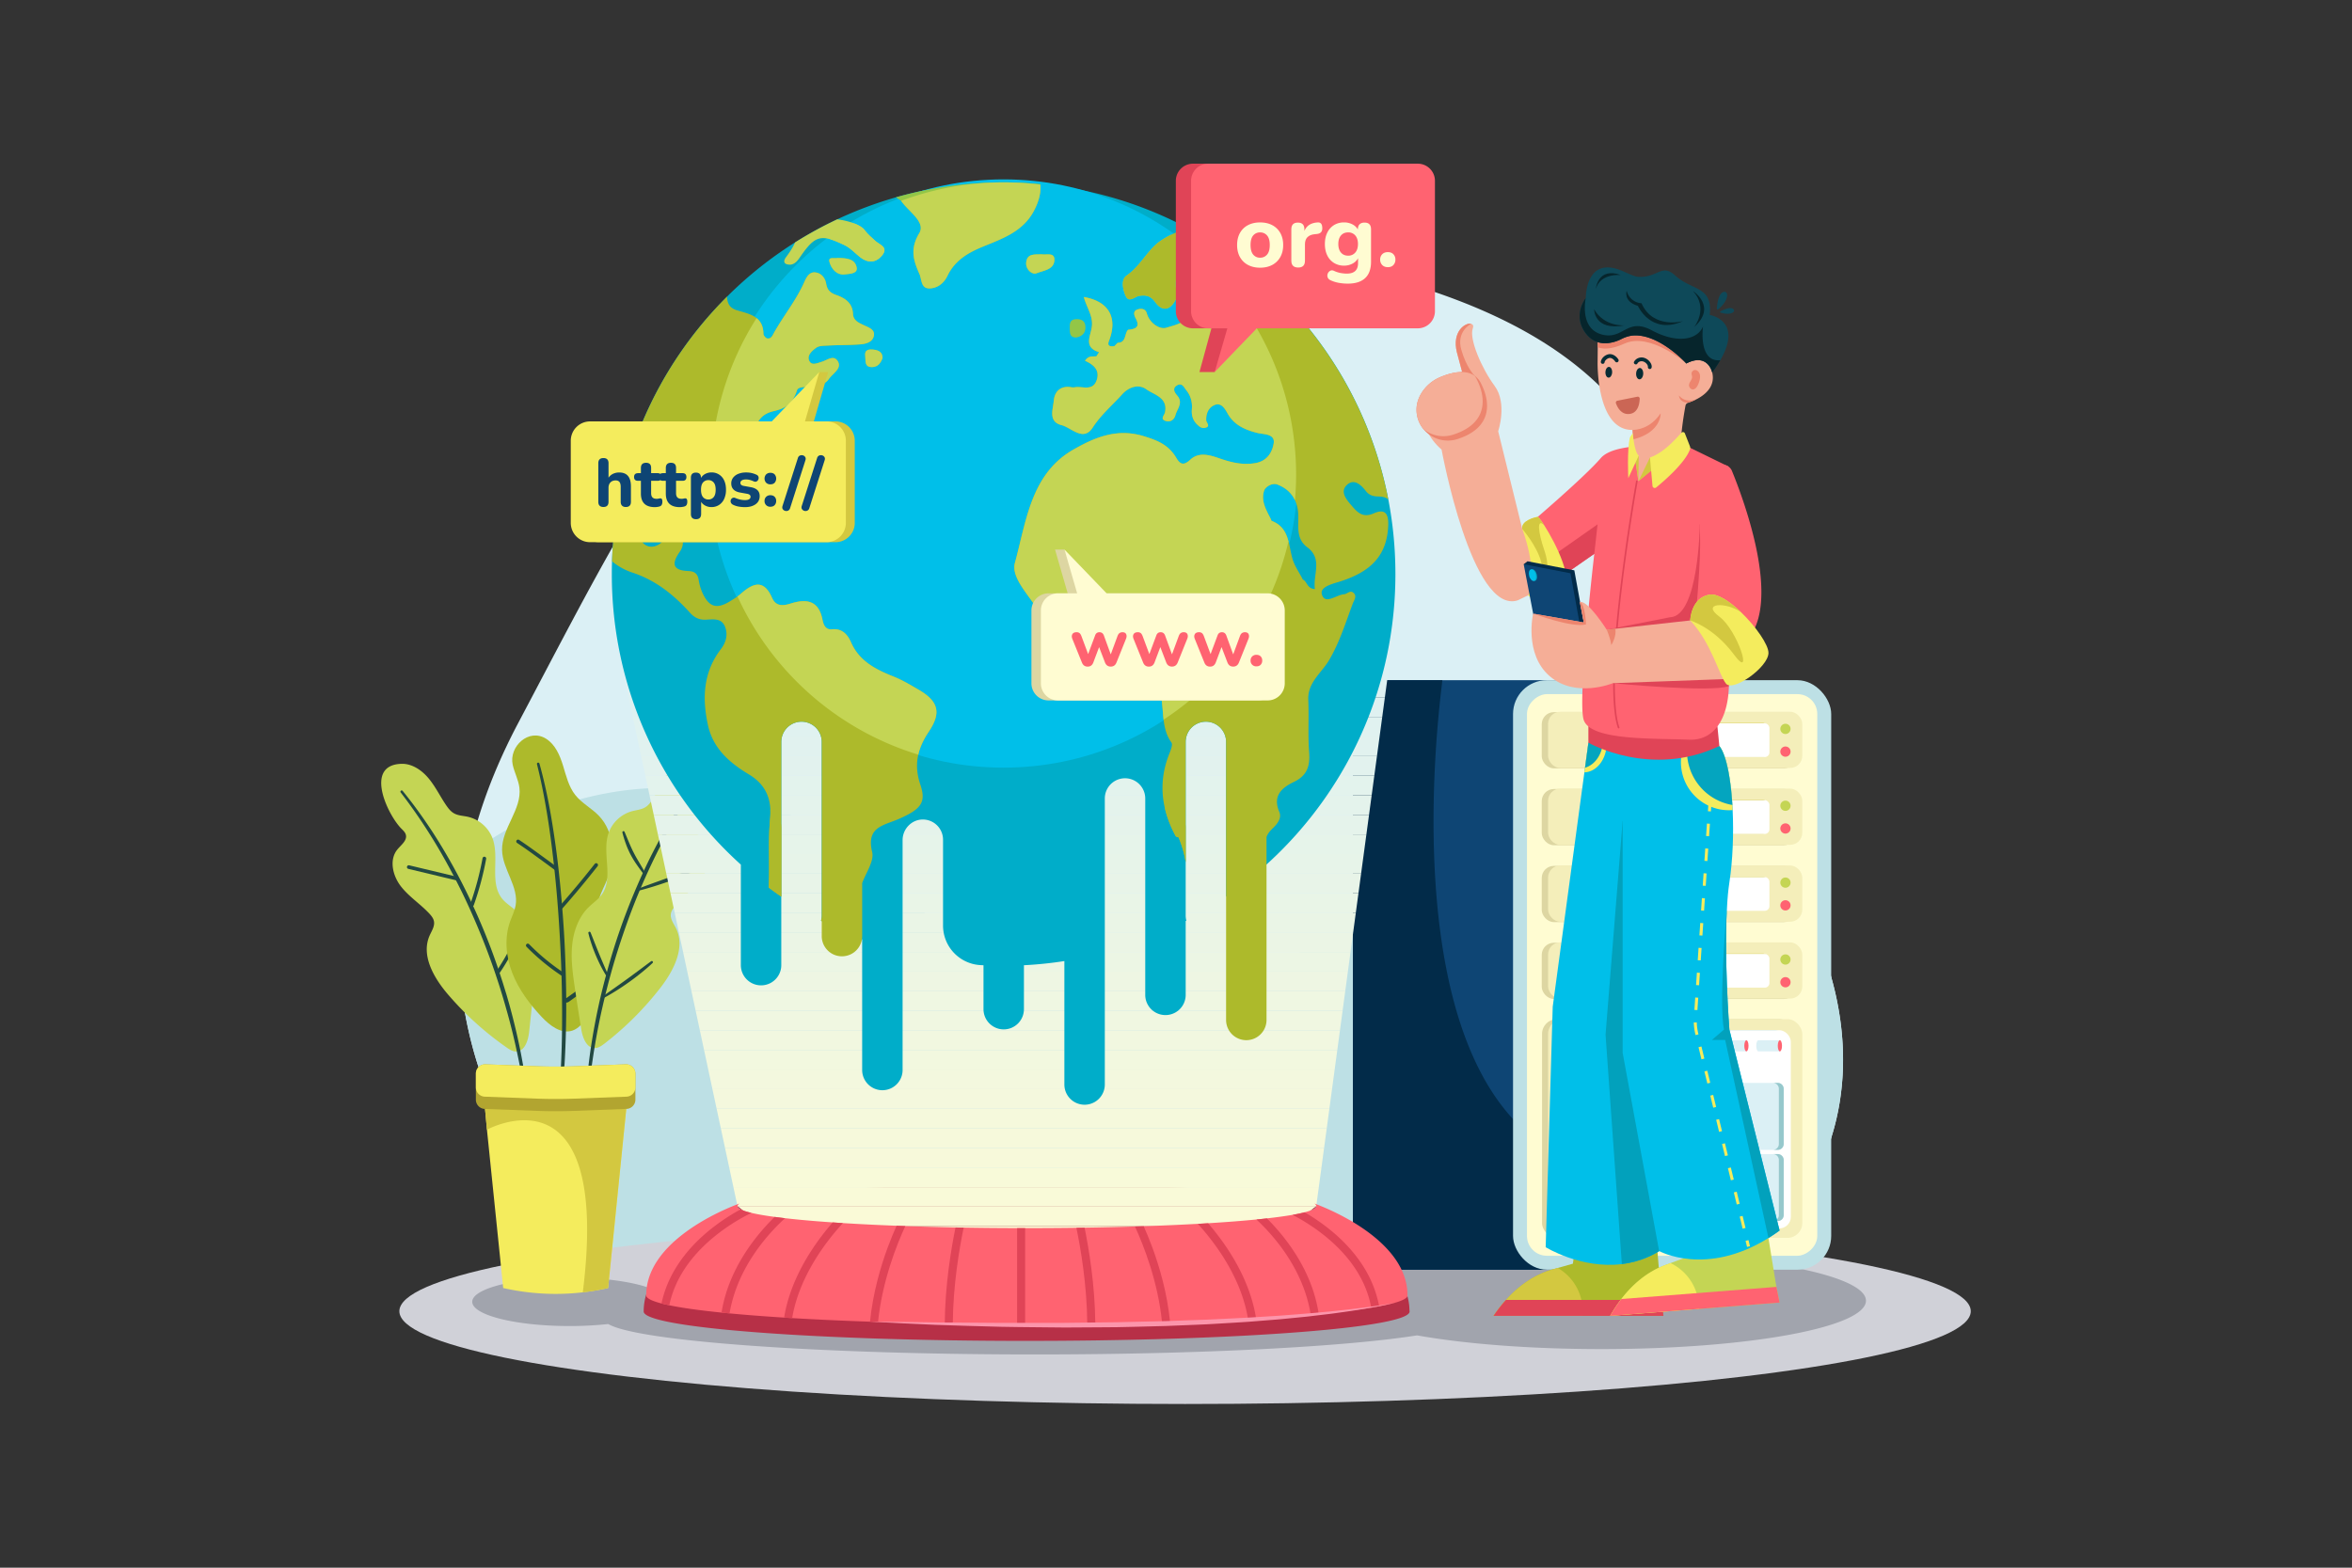 <svg xmlns="http://www.w3.org/2000/svg" xmlns:xlink="http://www.w3.org/1999/xlink" viewBox="0 0 4680 3120"><rect x="0" y="0" width="4680" height="3120" fill="#333333" stroke="none"/><defs><style>.cls-1{fill:none;}.cls-2,.cls-20{fill:#fff;}.cls-2{opacity:0;}.cls-3{fill:#dbf0f5;}.cls-4{fill:#bde0e5;}.cls-5{fill:#d0d1d8;}.cls-6{fill:#a1a4ad;}.cls-7{fill:#c4d554;}.cls-8{fill:#224942;}.cls-9{fill:#adba2b;}.cls-10{fill:#c7c365;}.cls-11{fill:#f4ec5d;}.cls-12{fill:#d3c840;}.cls-13{fill:#b2a530;}.cls-14{fill:#0e4574;}.cls-15{fill:#022b49;}.cls-16{fill:#fffcd2;}.cls-17{fill:#ddd6a2;}.cls-18{fill:#f4eeba;}.cls-19{fill:#ff6371;}.cls-21{fill:#96c8cc;}.cls-22{fill:#e04457;}.cls-23{fill:#00bfe9;}.cls-24{fill:#02a1bc;}.cls-25{fill:#04a5bf;}.cls-26{fill:#f5ae97;}.cls-27{fill:#ed856e;}.cls-28{fill:#072c35;}.cls-29{fill:#0e4959;}.cls-30{fill:#06252c;}.cls-31{fill:#cb6655;}.cls-32{fill:#8e0e2a;}.cls-33{clip-path:url(#clip-path);}.cls-34{fill:#fefcd3;}.cls-35{fill:#fdfbd4;}.cls-36{fill:#fcfbd5;}.cls-37{fill:#fbfbd6;}.cls-38{fill:#fafad7;}.cls-39{fill:#f9fad8;}.cls-40{fill:#f8fad9;}.cls-41{fill:#f7f9da;}.cls-42{fill:#f6f9db;}.cls-43{fill:#f5f9dc;}.cls-44{fill:#f4f8dd;}.cls-45{fill:#f3f8de;}.cls-46{fill:#f2f8df;}.cls-47{fill:#f1f7e0;}.cls-48{fill:#f0f7e1;}.cls-49{fill:#eff7e2;}.cls-50{fill:#eef6e3;}.cls-51{fill:#ecf6e4;}.cls-52{fill:#ebf5e5;}.cls-53{fill:#eaf5e6;}.cls-54{fill:#e9f5e7;}.cls-55{fill:#e8f4e8;}.cls-56{fill:#e7f4e9;}.cls-57{fill:#e6f4ea;}.cls-58{fill:#e5f3eb;}.cls-59{fill:#e4f3ec;}.cls-60{fill:#e3f3ed;}.cls-61{fill:#e2f2ee;}.cls-62{fill:#e1f2ef;}.cls-63{fill:#e0f2f0;}.cls-64{fill:#dff1f1;}.cls-65{fill:#def1f2;}.cls-66{fill:#ddf1f3;}.cls-67{fill:#dcf0f4;}.cls-68{fill:#00adc9;}.cls-69{fill:#93c647;}.cls-70{fill:#a6d062;}.cls-71{fill:#b73047;}.cls-72{fill:#fc95ab;}</style><clipPath id="clip-path"><path class="cls-1" d="M2776.52,1233l-157,1164-.48,3.52-293.61,230.85c-87.21,2.66-182.45,4.12-282.18,4.12s-195-1.46-282.18-4.12L1467.46,2400.5l-.75-3.49L1217.35,1231.86Z"/></clipPath></defs><title>06</title><g id="_06" data-name="06"><rect class="cls-2" width="4680" height="3120"/><path class="cls-3" d="M3017.76,2640.85c-235.23,0-560.23-6.2-864.24-13.59h0c-100.5-2.46-198.72-5-290.63-7.56-69.3-1.91-135-3.79-195.44-5.55-217.75-6.38-366.76-11.39-366.76-11.39s-149.94-105.05-263.27-293.41c-91.57-152.16-159.24-358.7-104.67-608.14.09-.39.17-.79.26-1.18,15-68.3,39.23-139.81,74.62-214.31q10.83-22.82,23.09-46c299.76-566.72,466-937.13,1037.35-969,47.21-2.64,97.17-3,150.22-.91,109.92,4.28,233,18.83,372,44.37,97.2,17.85,181.86,39.34,255.77,64,308,102.69,429.06,260.23,490.39,438.47,17.21,50,29.7,101.58,40.32,154,16.11,79.74,27.87,161.48,45.07,242.61,22.89,107.92,55.44,214.74,120.79,314.25a860,860,0,0,1,53.46,93.38C3798.08,2232.83,3559.66,2640.85,3017.76,2640.85Z"/><path class="cls-4" d="M3017.76,2640.85c-235.23,0-560.23-6.2-864.24-13.59h0c-100.5-2.46-198.72-5-290.63-7.56-69.3-1.91-135-3.79-195.44-5.55-217.75-6.38-366.76-11.39-366.76-11.39s-149.94-105.05-263.27-293.41c-91.57-152.16-159.24-358.7-104.67-608.14A672.15,672.15,0,0,1,1071.2,1620c170.63-73.92,375.78-70.57,538.06,20.23,138.15,77.3,240.23,211.06,384,277.31,128.7,59.31,278.23,57.78,416.84,28.28s270-85.2,403.78-131.85c203.59-71,427.16-121.24,633-57.19,51.86,16.13,100.93,39,149.16,64.07C3798.08,2232.83,3559.66,2640.85,3017.76,2640.85Z"/><ellipse class="cls-5" cx="2358.05" cy="2609.57" rx="1563.4" ry="184.65"/><path class="cls-6" d="M3186.6,2492.37c-266.62,0-486.92,36.28-521.54,83.32-155.06-12.74-369.42-20.62-606.21-20.62-310.21,0-581.91,13.53-732.25,33.79-4.13-25.75-89.12-46.3-193.38-46.3-106.9,0-193.55,21.6-193.55,48.25s86.65,48.26,193.55,48.26a721.49,721.49,0,0,0,77.09-4c57.77,34.21,415.66,60.55,848.54,60.55,331,0,618.2-15.4,760.84-37.95,94.8,16.87,224.22,27.26,366.91,27.26,290.66,0,526.28-43.11,526.28-96.29S3477.26,2492.37,3186.6,2492.37Z"/><path class="cls-7" d="M798.81,1520.16c21.29-.63,40.74,12.86,54.32,29.28S876,1585.36,888,1602.92c4.18,6.07,8.87,12.08,15.28,15.72,8.27,4.69,18.23,4.86,27.51,6.89A69.25,69.25,0,0,1,980,1668.25c14.46,38.92-6.86,88.78,19.56,120.8,7.4,9,17.65,15,26.37,22.73,21.19,18.68,32.64,46.48,36.76,74.43s1.58,56.41-1.16,84.53q-4.07,41.67-8.72,83.26c-1.88,16.89-8.68,38.45-25.68,38.63-7.08.07-13.45-4-19.26-8.09a623.63,623.63,0,0,1-116.46-105.39c-28.14-32.81-54-77.53-36.61-117.09,4.08-9.27,10.56-18.6,8.67-28.55-1.12-5.94-5.11-10.9-9.22-15.33-17.93-19.28-40.85-33.74-56.88-54.63s-23.38-52.41-6.75-72.82c7.48-9.19,19.94-18,16.92-29.43-1.28-4.82-5.16-8.43-8.7-11.94C771.85,1622.52,723.57,1522.36,798.81,1520.16Z"/><path class="cls-8" d="M801.15,1574c17.42,21.31,33.71,43.54,49.19,66.3s29.89,46.26,43.56,70.16,26.39,48.34,38.34,73.14,23.1,50,33.47,75.49,19.78,51.39,28.51,77.5l6.39,19.63c2.07,6.57,4,13.16,6.09,19.73s3.86,13.21,5.79,19.82,3.61,13.28,5.42,19.92q10.52,39.91,18.54,80.44c1.32,6.76,2.5,13.53,3.76,20.3s2.27,13.57,3.41,20.35l3.07,20.41,2.64,20.46a2.72,2.72,0,0,1-5.39.77v-.05l-3.15-20.29-3.44-20.24c-1.26-6.73-2.46-13.46-3.78-20.18s-2.68-13.42-4.11-20.11q-8.4-40.17-19.34-79.76c-1.87-6.58-3.69-13.18-5.59-19.74s-3.83-13.14-5.83-19.68-4-13.07-6.11-19.58l-6.42-19.5q-13.1-38.88-28.52-76.94t-32.92-75.15c-11.75-24.71-24.34-49-37.58-72.93s-27.41-47.36-42.4-70.25-30.8-45.23-47.5-66.91a2.5,2.5,0,0,1,3.91-3.11Z"/><path class="cls-8" d="M907.3,1751.82a3.58,3.58,0,0,1-.85-.1l-93.85-22.47a3.64,3.64,0,1,1,1.69-7.08l93.86,22.46a3.65,3.65,0,0,1-.85,7.19Z"/><path class="cls-8" d="M939.37,1803.77a3.68,3.68,0,0,1-1.22-.21,3.64,3.64,0,0,1-2.22-4.65A596.13,596.13,0,0,0,960.19,1708a3.64,3.64,0,0,1,7.17,1.31,604.39,604.39,0,0,1-24.56,92A3.63,3.63,0,0,1,939.37,1803.77Z"/><path class="cls-8" d="M991.66,1937.17a3.63,3.63,0,0,1-3-5.68,416.27,416.27,0,0,0,35.1-63,3.64,3.64,0,1,1,6.65,3,424.16,424.16,0,0,1-35.72,64.1A3.63,3.63,0,0,1,991.66,1937.17Z"/><path class="cls-9" d="M1086.74,1470.3c18.07,11.43,27.17,32.65,33.48,53.07s11.22,42.06,24.47,58.83c13,16.39,32.45,26.27,46.93,41.33,31,32.22,33.64,84.16,17,125.63-10.08,25.14-26.72,50.87-19.9,77.08,2.64,10.16,8.64,19.07,13.11,28.58,12.62,26.82,12.78,58.28,5.36,87s-21.93,55-37.84,80c-7.7,12.09-16.73,24.71-30.32,29.26-22.33,7.46-44.85-9.88-61-27-24.07-25.68-45.67-54.36-58.5-87.14s-16.31-70.1-4.47-103.25c3.7-10.36,8.86-20.29,10.83-31.12,6.9-37.92-26.3-72.54-26.89-111.08-.67-43.33,39.73-80.7,34.51-123.71-1.92-15.79-9.93-30.19-13.34-45.73C1012.3,1485.87,1052.08,1448.39,1086.74,1470.3Z"/><path class="cls-8" d="M1073.33,1519.48c15.17,54.25,24.8,109.8,32.47,165.46,3.85,27.85,6.92,55.79,9.6,83.76s4.86,56,6.64,84,2.88,56.12,3.68,84.2c.23,7,.36,14,.51,21.07l.21,10.54.13,10.53.12,10.54,0,10.54c0,7,0,14-.1,21.07-.27,28.1-1.05,56.21-2.52,84.28l-.6,10.53-.72,10.52-.75,10.51-.88,10.51c-.54,7-1.28,14-2,21-.33,3.5-.76,7-1.18,10.48l-1.24,10.48a2.72,2.72,0,0,1-5.41-.59v0q4.13-41.74,5.61-83.74c1.16-28,1.62-56,1.58-84l0-10.5-.1-10.5-.07-10.5-.16-10.5-.16-10.51-.24-10.5c-.17-7-.32-14-.57-21-.86-28-2.21-56-3.88-83.94s-3.72-55.89-6.25-83.78-5.58-55.73-9-83.52-7.51-55.49-12.34-83.06-10.4-55-17.25-82.1v0a2.5,2.5,0,0,1,4.82-1.29Z"/><path class="cls-8" d="M1105.81,1731.88a3.6,3.6,0,0,1-2.15-.71l-30.52-22.3c-14.32-10.46-29.12-21.27-44.15-31.16a3.64,3.64,0,1,1,4-6.08c15.17,10,30,20.85,44.43,31.36l30.53,22.3a3.65,3.65,0,0,1-2.15,6.59Z"/><path class="cls-8" d="M1116.63,1808.9a3.64,3.64,0,0,1-2.73-6.05c23.83-27.06,47.21-55.17,69.5-83.54a3.64,3.64,0,0,1,5.73,4.5c-22.37,28.48-45.84,56.69-69.76,83.86A3.63,3.63,0,0,1,1116.63,1808.9Z"/><path class="cls-8" d="M1120.21,1943a3.58,3.58,0,0,1-2-.61,435,435,0,0,1-70.74-58.32,3.65,3.65,0,0,1,5.21-5.1,427.07,427.07,0,0,0,69.54,57.34,3.65,3.65,0,0,1-2,6.69Z"/><path class="cls-8" d="M1126.65,1995.38a6.3,6.3,0,0,1-2.29-.41,5.53,5.53,0,0,1-3.46-4,4.37,4.37,0,0,1,6.39-4.75l48.16-34.55a4.37,4.37,0,0,1,5.1,7.1l-48.63,34.88A9.49,9.49,0,0,1,1126.65,1995.38Z"/><path class="cls-7" d="M1384.07,1502.79c-21.3.42-40.06,14.85-52.82,31.92s-21,37-32.24,55.13c-3.87,6.27-8.26,12.5-14.49,16.45-8,5.09-18,5.75-27.13,8.23a69.27,69.27,0,0,0-47.05,45.09c-12.53,39.59,11.22,88.34-13.6,121.62-7,9.32-16.88,15.89-25.21,24-20.25,19.7-30.32,48-33.06,76.15s1.19,56.42,5.32,84.37q6.11,41.41,12.8,82.73c2.71,16.78,10.56,38,27.54,37.32,7.08-.28,13.25-4.7,18.85-9a623.74,623.74,0,0,0,111.14-111c26.48-34.16,50.13-80.09,30.8-118.75-4.53-9.06-11.46-18.06-10.07-28.09.83-6,4.57-11.14,8.46-15.76,17-20.14,39.14-35.72,54.13-57.36s20.77-53.5,3.16-73.07c-7.93-8.81-20.8-17-18.35-28.56,1-4.88,4.74-8.67,8.1-12.35C1416,1603.7,1459.33,1501.29,1384.07,1502.79Z"/><path class="cls-8" d="M1388.43,1559.55c-15.61,22.48-30.39,45.53-44.15,69.17s-26.8,47.71-38.89,72.24-23.43,49.44-34,74.7-20.25,50.83-29.18,76.68-17.26,51.93-24.71,78.25l-5.44,19.78c-1.76,6.61-3.43,13.25-5.15,19.87s-3.23,13.29-4.85,19.94-3.07,13.32-4.62,20q-8.94,40-15.39,80.62c-1.1,6.75-2.08,13.52-3.12,20.29s-1.85,13.55-2.78,20.33l-2.44,20.39-2.15,20.42v.05a2.72,2.72,0,0,1-5.42-.5l1.64-20.57,2.06-20.53c.8-6.84,1.55-13.68,2.41-20.5s1.77-13.65,2.75-20.46q6-40.85,14.56-81.26c1.48-6.72,2.88-13.46,4.43-20.16s3.16-13.4,4.82-20.08,3.36-13.34,5.11-20l5.41-19.92c7.44-26.51,15.6-52.81,24.66-78.81s19-51.69,29.72-77,22.19-50.41,34.7-74.94,25.78-48.67,40-72.21,29.53-46.5,45.88-68.64a2.49,2.49,0,0,1,4,2.91Z"/><path class="cls-8" d="M1279.87,1738.54c-4.66-6-9.09-12.18-13.45-18.51a191.71,191.71,0,0,1-12-19.81c-1.78-3.44-3.42-7-5-10.49-.76-1.77-1.49-3.56-2.2-5.35s-1.39-3.59-2-5.4a226,226,0,0,1-6.77-22,2.28,2.28,0,0,1,4.3-1.47h0c3,7,5.82,14,8.76,21,1.51,3.44,2.93,6.92,4.54,10.3.75,1.71,1.57,3.39,2.36,5.09s1.64,3.35,2.5,5c3.35,6.67,7.12,13.14,11,19.64s7.82,13,11.45,19.73h0a2.09,2.09,0,0,1-3.49,2.26Z"/><path class="cls-8" d="M1271.38,1768.12c9-3.52,18.11-6.84,27.2-10.14l27.29-9.83,13.66-4.86,13.68-4.8c9.13-3.19,18.27-6.35,27.5-9.31a2.27,2.27,0,0,1,1.65,4.23c-8.81,4.09-17.77,7.84-26.79,11.41-4.51,1.81-9,3.5-13.59,5.23s-9.11,3.34-13.68,5c-9.17,3.2-18.37,6.29-27.64,9.14s-18.6,5.58-28,7.94a2.08,2.08,0,0,1-1.26-4Z"/><path class="cls-8" d="M1205.86,1941.28c-4-6.48-7.71-13.18-11.14-20s-6.6-13.77-9.56-20.8c-1.47-3.53-2.86-7.08-4.25-10.64s-2.64-7.17-3.84-10.79c-2.43-7.23-4.61-14.56-6.34-22a2.28,2.28,0,0,1,4.32-1.38c2.87,7,5.6,14,8.37,21.06l4.2,10.49,2.1,5.25,2.15,5.22c2.84,7,5.8,13.91,8.75,20.84s6,13.85,8.93,20.84a2.08,2.08,0,0,1-3.69,1.91Z"/><path class="cls-8" d="M1201.06,1981.68l23.88-16.88c7.93-5.63,15.86-11.27,23.72-17l5.9-4.29,5.87-4.33,11.74-8.68c7.8-5.82,15.58-11.68,23.46-17.44a2.27,2.27,0,0,1,2.9,3.48c-7.14,6.74-14.59,13.13-22.22,19.3-3.8,3.1-7.69,6.09-11.56,9.1s-7.85,5.88-11.83,8.75c-8,5.71-16.08,11.26-24.35,16.52s-16.68,10.34-25.32,15h0a2.08,2.08,0,0,1-2.19-3.53Z"/><path class="cls-10" d="M965.05,2207h.05a.11.11,0,0,1-.05,0Z"/><path class="cls-11" d="M1246.16,2207,1210,2563.4a471.36,471.36,0,0,1-207.23.34l-1.52-.34-32.32-315.11L965.1,2207Z"/><path class="cls-12" d="M1246.16,2207,1210,2563.4a471.69,471.69,0,0,1-50.34,8.59c57.33-459.53-190.73-323.7-190.73-323.7L965.1,2207Z"/><path class="cls-13" d="M1264.33,2136.7v51.75a18.5,18.5,0,0,1-18.5,18.5l-101.42,3.85q-38.78,1.45-77.57,0L965.38,2207a18.49,18.49,0,0,1-18.5-18.5V2136.7a18.49,18.49,0,0,1,18.5-18.5l102.26,3.85q38.77,1.45,77.57,0l100.62-3.83A18.5,18.5,0,0,1,1264.33,2136.7Z"/><path class="cls-11" d="M1264.33,2136.7v27.41a18.51,18.51,0,0,1-18.5,18.51l-101.42,3.83q-38.78,1.47-77.57,0l-101.46-3.83a18.5,18.5,0,0,1-18.5-18.51V2136.7a18.49,18.49,0,0,1,18.5-18.5l102.26,3.85q38.77,1.45,77.57,0l100.62-3.83A18.5,18.5,0,0,1,1264.33,2136.7Z"/><path class="cls-14" d="M3387.5,1420.93V2459.72a67.19,67.19,0,0,1-67.19,67.19H2759.24a67.19,67.19,0,0,1-67.2-67.19V1420.93a67.19,67.19,0,0,1,67.2-67.19h561.07A67.19,67.19,0,0,1,3387.5,1420.93Z"/><path class="cls-15" d="M3387.5,2317.36v142.36a67.19,67.19,0,0,1-67.19,67.19H2759.24a67.19,67.19,0,0,1-67.2-67.19V1420.93a67.19,67.19,0,0,1,67.2-67.19H2870C2870,1367.33,2704.94,2476.06,3387.5,2317.36Z"/><rect class="cls-4" x="3010.63" y="1353.73" width="633.09" height="1173.18" rx="67.2" transform="translate(6654.36 3880.65) rotate(180)"/><rect class="cls-16" x="2768.32" y="1651.5" width="1117.73" height="577.64" rx="39.47" transform="translate(5267.5 -1386.86) rotate(90)"/><rect class="cls-17" x="3067.76" y="1417.29" width="505.8" height="111.87" rx="24.08" transform="translate(6641.31 2946.46) rotate(180)"/><rect class="cls-18" x="3080.37" y="1416.53" width="505.8" height="111.87" rx="24.08" transform="translate(6666.54 2944.93) rotate(180)"/><circle class="cls-7" cx="3552.68" cy="1450.62" r="10.22"/><circle class="cls-19" cx="3552.68" cy="1495.85" r="10.22"/><rect class="cls-12" x="3384.69" y="1438.87" width="132.74" height="67.19" rx="9.28" transform="translate(6902.11 2944.93) rotate(180)"/><rect class="cls-20" x="3388.03" y="1439.5" width="132.74" height="67.19" rx="9.28" transform="translate(6908.8 2946.19) rotate(180)"/><rect class="cls-17" x="3067.76" y="1570.28" width="505.8" height="111.87" rx="24.08" transform="translate(6641.31 3252.44) rotate(180)"/><rect class="cls-18" x="3080.37" y="1569.52" width="505.8" height="111.87" rx="24.08" transform="translate(6666.54 3250.91) rotate(180)"/><circle class="cls-7" cx="3552.68" cy="1603.61" r="10.22"/><circle class="cls-19" cx="3552.68" cy="1648.83" r="10.22"/><rect class="cls-12" x="3384.69" y="1591.86" width="132.74" height="67.19" rx="9.28" transform="translate(6902.11 3250.91) rotate(180)"/><rect class="cls-20" x="3388.03" y="1592.49" width="132.74" height="67.19" rx="9.28" transform="translate(6908.8 3252.17) rotate(180)"/><rect class="cls-17" x="3067.76" y="1723.27" width="505.8" height="111.87" rx="24.08" transform="translate(6641.31 3558.42) rotate(180)"/><rect class="cls-18" x="3080.37" y="1722.51" width="505.8" height="111.87" rx="24.08" transform="translate(6666.54 3556.89) rotate(180)"/><circle class="cls-7" cx="3552.68" cy="1756.59" r="10.22"/><circle class="cls-19" cx="3552.68" cy="1801.82" r="10.22"/><rect class="cls-12" x="3384.69" y="1744.85" width="132.74" height="67.19" rx="9.28" transform="translate(6902.11 3556.89) rotate(180)"/><rect class="cls-20" x="3388.03" y="1745.48" width="132.74" height="67.19" rx="9.28" transform="translate(6908.8 3558.15) rotate(180)"/><rect class="cls-17" x="3067.76" y="1876.26" width="505.8" height="111.87" rx="24.08" transform="translate(6641.31 3864.4) rotate(180)"/><rect class="cls-18" x="3080.37" y="1875.5" width="505.8" height="111.87" rx="24.08" transform="translate(6666.54 3862.86) rotate(180)"/><circle class="cls-7" cx="3552.68" cy="1909.58" r="10.22"/><circle class="cls-19" cx="3552.68" cy="1954.81" r="10.22"/><rect class="cls-12" x="3384.69" y="1897.83" width="132.74" height="67.19" rx="9.28" transform="translate(6902.11 3862.86) rotate(180)"/><rect class="cls-20" x="3388.03" y="1898.47" width="132.74" height="67.19" rx="9.28" transform="translate(6908.8 3864.13) rotate(180)"/><rect class="cls-17" x="3068.36" y="2028.33" width="501.31" height="435.26" rx="29.27" transform="translate(6638.02 4491.92) rotate(180)"/><rect class="cls-18" x="3080.37" y="2028.33" width="505.8" height="435.26" rx="29.4" transform="translate(6666.54 4491.92) rotate(180)"/><rect class="cls-21" x="3260.48" y="2050.31" width="293.33" height="394.46" rx="22.99" transform="translate(6814.3 4495.08) rotate(180)"/><rect class="cls-20" x="3270.04" y="2050.31" width="293.33" height="394.46" rx="22.99" transform="translate(6833.42 4495.08) rotate(180)"/><rect class="cls-3" x="3284.42" y="2155.17" width="264.82" height="133.28" rx="11.77"/><rect class="cls-3" x="3284.42" y="2296.84" width="264.82" height="133.28" rx="11.77"/><path class="cls-21" d="M3527.79,2288.45h9.68a11.76,11.76,0,0,0,11.77-11.77V2166.93a11.77,11.77,0,0,0-11.77-11.76h-9.68a11.77,11.77,0,0,1,11.77,11.76v109.75A11.76,11.76,0,0,1,3527.79,2288.45Z"/><path class="cls-21" d="M3527.79,2430.11h9.68a11.76,11.76,0,0,0,11.77-11.76V2308.6a11.77,11.77,0,0,0-11.77-11.76h-9.68a11.77,11.77,0,0,1,11.77,11.76v109.75A11.76,11.76,0,0,1,3527.79,2430.11Z"/><path class="cls-3" d="M3368.52,2070.27h42.83v22.15h-42.83c-2.32,0-4.2-5-4.2-11.07S3366.2,2070.27,3368.52,2070.27Z"/><ellipse class="cls-19" cx="3411.35" cy="2081.35" rx="4.2" ry="11.07"/><path class="cls-3" d="M3304.86,2070.27h42.83v22.15h-42.83c-2.32,0-4.2-5-4.2-11.07S3302.54,2070.27,3304.86,2070.27Z"/><ellipse class="cls-19" cx="3347.69" cy="2081.35" rx="4.2" ry="11.07"/><path class="cls-3" d="M3498.79,2070.27h42.83v22.15h-42.83c-2.32,0-4.2-5-4.2-11.07S3496.47,2070.27,3498.79,2070.27Z"/><ellipse class="cls-19" cx="3541.62" cy="2081.35" rx="4.2" ry="11.07"/><path class="cls-3" d="M3432.17,2070.27H3475v22.15h-42.83c-2.32,0-4.2-5-4.2-11.07S3429.85,2070.27,3432.17,2070.27Z"/><ellipse class="cls-19" cx="3475" cy="2081.35" rx="4.2" ry="11.07"/><path class="cls-9" d="M3306,2587.15l.49,3.86,3.42,27.8h-338.3c.13,0,.24-.1.36-.26a295.19,295.19,0,0,1,21.12-27.54c1.12-1.3,2.25-2.58,3.41-3.86,25.49-28.29,56.55-50.48,93.64-61l9.56-2.7,28.91-8.16,1.1-.24,1.28-8.91,1.44-9.95,9-62.37,123.85-7.37,28.46,13.45,12.3,147.22Z"/><path class="cls-12" d="M3149.21,2609.39c0,3.18-.16,6.32-.45,9.41H2971.59c.13,0,.24-.09.36-.24a297,297,0,0,1,21.11-27.55c26.13-30.14,58.29-53.87,97.06-64.82l9.56-2.7A99.19,99.19,0,0,1,3149.21,2609.39Z"/><path class="cls-22" d="M3309.88,2618.8H2971.59c.13,0,.24-.09.36-.24a297,297,0,0,1,21.11-27.55c1.13-1.3,2.26-2.58,3.41-3.85H3306l.47,3.85Z"/><path class="cls-23" d="M3290.88,1984.51l41,482.75c-34,30.59-70.36,44.33-104.74,48.53-81.44,9.95-151.56-33.64-151.56-33.64l14-478.56,63-466.44,8-59,35.82-8.62,135.51-32.59-17.79,237.39Z"/><path class="cls-24" d="M3331.9,2467.26c-34,30.59-70.36,44.33-104.75,48.53l-32.41-456.52,34-425.42s48.56,48.36,85.38,40.44l-23.23,310.22Z"/><path class="cls-11" d="M3197,1479.29c0,31.48-19.79,57.1-44.44,57.86l1.25-9.25,6.72-49.78,29.27-7,6.55-1.58A73.06,73.06,0,0,1,3197,1479.29Z"/><path class="cls-25" d="M3189.84,1471.08v.23c0,27.79-15.42,51-36,56.59l6.72-49.78Z"/><path class="cls-7" d="M3534.65,2561.15l.79,3.81,5.58,27.44-337.27,26.4c.13,0,.24-.11.34-.28a296.47,296.47,0,0,1,18.9-29.1c1-1.39,2-2.75,3.1-4.11,23.2-30.21,52.44-54.75,88.6-68.09l9.32-3.44,28.18-10.39,1.09-.33.58-9,.65-10,4.08-62.88,122.9-17,29.41,11.19,23.76,145.81Z"/><path class="cls-11" d="M3380.09,2595.55q.38,4.75.28,9.42l-176.62,13.83c.12,0,.23-.11.34-.27a296.62,296.62,0,0,1,18.9-29.11c23.69-32.1,53.91-58.26,91.7-72.2l9.32-3.44A99.19,99.19,0,0,1,3380.09,2595.55Z"/><path class="cls-19" d="M3541,2592.4l-337.26,26.4c.12,0,.23-.11.34-.27a296.62,296.62,0,0,1,18.9-29.11c1-1.39,2.05-2.75,3.1-4.11l308.57-24.16.77,3.81Z"/><path class="cls-23" d="M3541,2449q-11.23,8.16-22.15,14.91c-124.92,77.58-217.53,25.85-217.53,25.85l-72.56-394.46V1511.94l118.47-16.77,74-10.47c14.66,18.53,23.69,69.4,26.4,127.55,2.22,47.76.17,100.43-6.53,144.11-1.17,7.65-2.16,15.93-3,24.67,0,0,0,.2,0,.58-.28,2.91-.53,5.89-.77,8.91,0,.29,0,.59-.07.89-7.91,102.4,3.87,257.65,3.87,257.65Z"/><path class="cls-24" d="M3541,2449q-11.23,8.15-22.15,14.91l-86.15-394.18H3406.3l24.07-20.69c-9.94-46.81,3.18-214.15,6.82-257.62-7.91,102.4,3.87,257.65,3.87,257.65Z"/><path class="cls-11" d="M3447.59,1612.25q-3.63.29-7.33.28a95.64,95.64,0,0,1-93.06-117.36l9.6-1.36,64.39-9.11c13.8,17.44,22.61,63.53,25.86,117.37C3447.25,1605.43,3447.43,1608.83,3447.59,1612.25Z"/><path class="cls-25" d="M3447.05,1602.07a108.52,108.52,0,0,1-90.26-107c0-.43,0-.85,0-1.28l64.39-9.11C3435,1502.14,3443.8,1548.23,3447.05,1602.07Z"/><path class="cls-22" d="M3160.57,1445.72v32.4s124.18,71.51,260.62,6.58l-3.86-39-109.57-21-101.1-3.29Z"/><path class="cls-26" d="M3101.42,1079.21l-18.77,85.4-62.74,30.21c-91.23,29.12-151.45-300-151.45-300-55-47.88-34.94-109.27-34.94-109.27l53.24-32.2,22.47-13.6-10.36-38.79c-10.27-41.86,17.53-59.41,28.37-56.53,3.5.92,5.24,4,3.34,9-7.76,20.7,17.48,79.59,43.36,114.53s7.12,90.27,7.12,90.27l47.88,194.46,16.53-11.68,41.72-3.2Z"/><path class="cls-27" d="M2934.3,747.93l-31.83,12.82-15.71-7.44,22.47-13.6-10.36-38.79c-10.27-41.86,17.53-59.41,28.37-56.53l-.62.37s-29.21,15.06-19,51.08S2934.3,747.93,2934.3,747.93Z"/><path class="cls-27" d="M2899.88,873.87a62.9,62.9,0,0,1-67.66-20,60.09,60.09,0,0,1-12.69-27.75c-2.24-12.67-.8-26.75,7.48-41.47a80.19,80.19,0,0,1,38.79-34.16c18.86-8,48.73-16.67,68.5-2.6a39.52,39.52,0,0,1,12.16,14.31C2967.39,802.3,2968.14,852.12,2899.88,873.87Z"/><path class="cls-26" d="M2891.15,865.14a62.94,62.94,0,0,1-58.93-11.23,60.09,60.09,0,0,1-12.69-27.75c-2.24-12.67-.8-26.75,7.48-41.47a80.19,80.19,0,0,1,38.79-34.16c18.86-8,48.73-16.67,68.5-2.6a44.6,44.6,0,0,1,3.43,5.58C2958.66,793.57,2959.41,843.39,2891.15,865.14Z"/><path class="cls-19" d="M3440.19,1365.39c-2.1,67.67-30.7,108.73-79.51,106.72-73-3-197.64,2-209.69-40.2-12-41.92,20.91-326,21.34-329.75v0l-89.69,62.49a458.63,458.63,0,0,0-6.79-48.78c-5.46-28-14.86-60.34-30.39-74.83,0,0,106.75-90.86,139.8-129.34s177.32-20.73,177.32-20.73l76.61,37.43s-12.46,41.88-21.3,100.32c-9.7,64-15.05,147.91,5.09,218.32C3435.77,1291.68,3441.25,1331.81,3440.19,1365.39Z"/><path class="cls-22" d="M3178.83,1043.57l-6.49,58.55-89.69,62.49a458.63,458.63,0,0,0-6.79-48.78Z"/><path class="cls-22" d="M3440.19,1365.39c-34.57,13.56-230.88-5.72-230.88-5.72L3197,1253.23l126.13-24.78c57.31-1.71,59.1-184.88,59.1-184.88l35.64-14.89c-9.7,64-15.05,147.91,5.09,218.32C3435.77,1291.68,3441.25,1331.81,3440.19,1365.39Z"/><path class="cls-22" d="M3255.46,957.23q-.95,5.26-1.85,10.54-2.51,14.54-4.88,29.09-3.58,21.92-6.95,43.84-4.2,27.36-8.05,54.78-4.32,30.86-8.15,61.78-4,32.57-7.32,65.21c-2.16,21.55-4,43.14-5.49,64.75-1.36,20.14-2.36,40.3-2.71,60.48-.3,17.47-.14,35,1.07,52.42.95,13.64,2.43,27.4,5.79,40.68.66,2.59,1.4,5.17,2.24,7.71.66,2,3.78,1.12,3.12-.86-4-11.9-5.8-24.49-7-36.93a496.58,496.58,0,0,1-2.08-50c0-19.58.77-39.15,1.9-58.69,1.22-21.3,2.92-42.57,4.9-63.81q3-32.62,6.94-65.17,3.72-31.59,8.06-63.11,3.86-28.29,8.12-56.51,3.51-23.3,7.26-46.55,2.66-16.41,5.44-32.81c.88-5.12,1.8-10.22,2.67-15.34,0-.22.07-.44.11-.66.37-2-2.74-2.9-3.11-.85Z"/><path class="cls-26" d="M3407.54,744c-8.69-47.85-52.18-20.6-52.18-20.6l-64-108.58-6.24-10.59-10.72,2.35-94.71,21.05-.53,63.46-.28,30.45s-2.62,135.31,69.57,134.12l2.13,37c0,.68.12,1.35.22,2l0,0,.13.58c.13.73.31,1.45.51,2.16l8.69,60.27,60.34-52h0c7.72-5.27,15.85-12.66,24.28-22.8.24-25.67,6.59-62.52,9-75.4a7.49,7.49,0,0,1,5.15-5.88,114.42,114.42,0,0,0,16.9-7.07c2.23-1.07,4.5-2.46,6.84-3.86.06,0,.06-.06.13-.06C3397.39,781.43,3411.59,766.48,3407.54,744Z"/><path class="cls-27" d="M3248.38,855.65c8.1,0,35.36-2.39,55.94-33.09,0,0,2,37.82-54.85,52Z"/><path class="cls-27" d="M3366.14,745.73c-2.1-6.25,5.08-11.84,10.65-8.3,4.63,2.93,8.39,9.13,4.27,22.19-8,25.38-21.59,13.71-20.28,6s8.49-10.87,5.45-19.58Z"/><path class="cls-28" d="M3258.17,723.4a8.49,8.49,0,0,1,4.64-3.87,10.55,10.55,0,0,1,7.08,0c4.45,1.43,9.63,6.35,9.13,11.26-.21,2,2,3.71,3.88,3.66,2.25-.06,3.44-1.85,3.65-3.88.44-4.29-1.83-8.29-4.5-11.45a22.75,22.75,0,0,0-10.37-6.92c-7.45-2.39-16.23.59-20.1,7.52-2.36,4.25,4.23,7.91,6.59,3.68Z"/><path class="cls-28" d="M3192.78,721.05c.6-4,5.64-8,9.61-8.6,4.59-.68,9,3.23,11.62,7.2a3.8,3.8,0,0,0,5.29.67A3.85,3.85,0,0,0,3220,715c-4-6.09-11.38-11.38-19-10-7.2,1.32-14.55,7.48-15.66,15a3.77,3.77,0,0,0,7.47,1Z"/><ellipse class="cls-28" cx="3201.01" cy="740.84" rx="10.71" ry="6.72" transform="translate(2316.94 3905.29) rotate(-87.42)"/><ellipse class="cls-28" cx="3262.5" cy="743.61" rx="11.3" ry="7.08" transform="translate(2372.9 3969.36) rotate(-87.42)"/><path class="cls-27" d="M3375.72,794.51a111.69,111.69,0,0,1-16.91,7s-16.15.66-18.06-14.57C3341.77,788.39,3352.82,803.07,3375.72,794.51Z"/><path class="cls-29" d="M3423.25,621.93a1.16,1.16,0,0,1-.18-2.11c5.48-2.94,19.63-9.75,25.4-5.12C3455.42,620.27,3443.26,628.77,3423.25,621.93Z"/><path class="cls-29" d="M3418.76,615.64a1.59,1.59,0,0,1-2.57-1.33c.59-8.46,3-29.77,12.56-33.06C3440.25,577.28,3441.21,597.51,3418.76,615.64Z"/><path class="cls-27" d="M3371.19,653.44l-15.83,69.92s-71.74-63-123-39.54c-26.84,12.28-43.5,11.12-53.29,7.23l.53-63.46,94.71-21.05,17,8.24Z"/><path class="cls-29" d="M3423.05,716.91H3423a255.54,255.54,0,0,1-16,24.3s-8.87-39.82-51.59-17.86c0,0-52.24-57.69-103.7-55.78-9.21.35-18.09,3.34-26.3,7.56-12.6,6.42-46.17,18.05-68.66-9.91-28.69-35.66-3.36-69.55-1.43-71.93a.22.22,0,0,0,.06-.13s-.7-78.48,63.67-57.33c13.76,4.52,30.9,14.57,40.71,15.13,39.29,2,46.63-27.35,73.4-2.73,33.43,30.74,75.14,20.43,68.85,78.61C3402,626.85,3469.12,637.12,3423.05,716.91Z"/><path class="cls-30" d="M3423,716.92a255.54,255.54,0,0,1-16,24.3s-8.87-39.82-51.59-17.86c0,0-52.24-57.69-103.7-55.78-9.21.35-18.09,3.34-26.3,7.56-12.6,6.42-46.17,18.05-68.66-9.91-28.69-35.66-3.36-69.55-1.43-71.93-.6,2.9-12.14,59.56,30.74,72.05,44,12.77,50.59-34.75,100.46-8s90.56,19.74,102.17-7.68C3388.64,649.68,3378.63,721.1,3423,716.92Z"/><path class="cls-30" d="M3368.81,579.32S3417,610,3371.1,650.83C3371.1,650.83,3400.57,614,3368.81,579.32Z"/><path class="cls-30" d="M3172,615.49s-.48,43.82,60.7,32C3232.66,647.53,3192.37,651.09,3172,615.49Z"/><path class="cls-30" d="M3175.38,574.77s3.7-44.16,50-27.33C3225.43,547.44,3185.09,542.75,3175.38,574.77Z"/><path class="cls-30" d="M3236.72,578.74s-7.26,21.11,22.36,30c0,0,25.67,58.8,89.72,30.37,0,0-59.36,16.77-82.56-35.55C3266.24,603.56,3243.68,603.38,3236.72,578.74Z"/><path class="cls-31" d="M3218.28,797.52l39.76-8a3.87,3.87,0,0,1,4.65,3.87c-.27,9.1-2.89,28.14-19.82,30.39s-24.67-13.37-27.48-21.15A3.87,3.87,0,0,1,3218.28,797.52Z"/><polygon class="cls-12" points="3260.7 906.86 3260.05 957.65 3253.34 913.03 3260.7 906.86"/><polygon class="cls-12" points="3260.05 957.65 3283.11 910.55 3292.07 920.19 3293.54 930.58 3260.05 957.65"/><path class="cls-11" d="M3283.11,910.55l5,56.46a4.51,4.51,0,0,0,7.35,3.16c16.22-13.27,56.92-48.47,67.09-75.35a9.49,9.49,0,0,0,0-6.86l-10-25.51a4,4,0,0,0-6.45-1.42C3337,869.7,3314,899.45,3283.11,910.55Z"/><path class="cls-11" d="M3260.7,906.86,3240,951.61s-2.86-55.89,3.23-81.22l5.6-8.27S3251.69,898.83,3260.7,906.86Z"/><path class="cls-11" d="M3107.79,1181.39c-36.61,27.46-66.95,4.3-66.95,4.3,21.11-48.88-11.9-133-11.9-133-2.56-16.68,25.66-23.42,30.84-24,1.18-.13,6.19,6.27,12.81,16.56h0C3095.09,1080.24,3136.08,1160.17,3107.79,1181.39Z"/><path class="cls-12" d="M3066.93,1119.6c-8.31-33.27-38-66.92-38-66.92-2.56-16.68,25.66-23.42,30.84-24,1.18-.13,6.19,6.27,12.81,16.56-15.25-15-12.1,13.71.5,50.46S3075.26,1152.87,3066.93,1119.6Z"/><polygon class="cls-15" points="3132.58 1135.1 3039.45 1117.08 3031.82 1122.93 3042.37 1132.32 3059.74 1222.81 3097.53 1296.8 3151.47 1292.77 3151.47 1238.82 3132.58 1135.1"/><polygon class="cls-14" points="3143.84 1244.67 3124.94 1140.95 3031.82 1122.93 3056.64 1252.27 3089.9 1302.65 3143.84 1298.61 3143.84 1244.67"/><ellipse class="cls-25" cx="3051.3" cy="1144.61" rx="6.69" ry="11.86" transform="translate(-191.94 825.34) rotate(-14.94)"/><ellipse class="cls-23" cx="3049.26" cy="1144.61" rx="6.69" ry="11.86" transform="translate(-192.01 824.82) rotate(-14.94)"/><path class="cls-19" d="M3446.2,937.13c22.5,55,88.91,233.46,42.48,319l-113-48.29s8.36-88.66,7.11-139.58c-1.09-44.3-5-116.74,35.23-140.5A19.6,19.6,0,0,1,3446.2,937.13Z"/><path class="cls-26" d="M3440.26,1351.23l-231,8.44s-73.85,30.58-125.55-13.83-33.08-124.62-33.08-124.62l100.79,17.6-8-40.77c16-4.37,53.56,55.18,53.56,55.18l17.09-1.9,149.09-16.52,32.16-9.82,37.12,56.06Z"/><path class="cls-27" d="M3155.75,1242.67c-27,7.48-105.07-21.45-105.07-21.45l100.79,17.6-8-40.77C3154.55,1202.59,3155.75,1242.67,3155.75,1242.67Z"/><path class="cls-27" d="M3206.1,1283.88c-.92-11.66-9.07-30.65-9.07-30.65l17.09-1.9C3217.17,1266.83,3206.1,1283.88,3206.1,1283.88Z"/><path class="cls-11" d="M3518.91,1299.74c-.78,28.69-70.72,77.79-84.46,60.9s-29.59-81.82-71.24-125.83c0,0,1.31-45.06,38.24-51.35,16-2.72,40.39,13.4,62.8,34.88h0C3493.49,1246.38,3519.36,1283.5,3518.91,1299.74Z"/><path class="cls-12" d="M3450.13,1302.65l-.93-1.25c-39.88-53.22-86-66.59-86-66.59s1.31-45.06,38.24-51.35c16-2.72,40.39,13.4,62.8,34.88-31.57-21.42-79.54-18.07-43.06,8.89S3490.22,1356.92,3450.13,1302.65Z"/><rect class="cls-11" x="3395.25" y="1605.3" width="12.5" height="6" transform="translate(1568.72 4894.3) rotate(-86.15)"/><path class="cls-11" d="M3467.48,2445.35l-5.86-24.08,5.83-1.41,5.86,24.08Zm-11.71-48.16-5.85-24.08,5.83-1.41,5.85,24.08ZM3444.06,2349l-5.85-24.07,5.83-1.42,5.85,24.08Zm-11.71-48.15-5.85-24.08,5.83-1.42,5.85,24.08Zm-11.7-48.16-5.86-24.08,5.83-1.42,5.86,24.08Zm-11.71-48.16-5.86-24.08,5.83-1.42,5.86,24.08Zm-11.71-48.16-5.85-24.08,5.83-1.42,5.85,24.08Zm-11.71-48.16-5.85-24.08,5.83-1.42,5.85,24.08Zm-11.71-48.16-.46-1.91a109.43,109.43,0,0,1-3.07-23.21l6-.15a104,104,0,0,0,2.9,21.94l.46,1.91Zm3.67-49.74-6-.4,1.67-24.72,6,.4Zm3.32-49.45-6-.4,1.66-24.72,6,.4Zm3.33-49.45-6-.4,1.66-24.72,6,.4Zm3.32-49.45-6-.4,1.66-24.72,6,.4Zm3.33-49.45-6-.4,1.66-24.73,6,.41Zm3.32-49.45-6-.4,1.66-24.73,6,.41Zm3.33-49.45-6-.4,1.66-24.73,6,.41Zm3.32-49.45-6-.4,1.67-24.73,6,.41Z"/><rect class="cls-11" x="3474.73" y="2468.56" width="6" height="12.5" transform="translate(-486.1 891.34) rotate(-13.66)"/><path class="cls-22" d="M2477.05,532.77q-13.9,0-24.21-5.54a39.09,39.09,0,0,1-15.93-15.67q-5.64-10.12-5.63-24,0-13.72,5.63-23.85a38.51,38.51,0,0,1,15.93-15.58q10.3-5.46,24.21-5.46t24.2,5.46a39,39,0,0,1,16,15.58q5.73,10.13,5.73,23.85,0,13.91-5.73,24a39.56,39.56,0,0,1-16,15.67Q2491,532.76,2477.05,532.77Zm0-19.89a17.49,17.49,0,0,0,13.82-6.16q5.37-6.17,5.37-19.19,0-12.86-5.37-18.92a17.61,17.61,0,0,0-13.82-6.08,17.34,17.34,0,0,0-13.73,6.08q-5.28,6.08-5.28,18.92,0,13,5.28,19.19A17.22,17.22,0,0,0,2477.05,512.88Z"/><path class="cls-22" d="M2552.92,532.42q-13.73,0-13.73-13.55v-62.5q0-13.38,13-13.38t13,13.38v3.17q6.35-15.66,26.23-16.9c2.93-.23,5.2.5,6.78,2.2s2.44,4.49,2.55,8.36c.24,3.64-.5,6.52-2.2,8.63s-4.55,3.4-8.54,3.87l-4,.35q-19.72,1.95-19.72,20.07v32.75Q2566.3,532.42,2552.92,532.42Z"/><path class="cls-22" d="M2651.68,564.46a100.78,100.78,0,0,1-18.13-1.58,64.76,64.76,0,0,1-15.5-4.76q-5.1-2.11-6.51-6a10.2,10.2,0,0,1,.09-7.57,10.76,10.76,0,0,1,4.75-5.55,7.84,7.84,0,0,1,7.31-.09,56.39,56.39,0,0,0,14.34,4.58,72.91,72.91,0,0,0,11.36,1.06q22.53,0,22.53-20.78v-9.85a25.84,25.84,0,0,1-11.09,10.74,34.49,34.49,0,0,1-16.55,4,37.42,37.42,0,0,1-20.24-5.37,35.84,35.84,0,0,1-13.38-15.05q-4.76-9.68-4.75-22.71,0-12.84,4.75-22.53A36,36,0,0,1,2624,448a37.51,37.51,0,0,1,20.24-5.37,34.78,34.78,0,0,1,16.38,3.87,25.72,25.72,0,0,1,10.91,10.21v-.35q0-6.51,3.43-9.94t9.77-3.44q13,0,13,13.38V520.8q0,21.83-11.79,32.75T2651.68,564.46Zm.53-55.63a17.88,17.88,0,0,0,14.17-6.16q5.37-6.17,5.37-17.08t-5.37-17a18,18,0,0,0-14.17-6.08q-9,0-14.26,6.08t-5.28,17q0,10.92,5.28,17.08T2652.21,508.83Z"/><path class="cls-22" d="M2731.25,531.72q-7,0-11.18-4.23a14.91,14.91,0,0,1-4.14-10.91,14.42,14.42,0,0,1,4.14-10.65q4.13-4.14,11.18-4.14t11,4.14a14.77,14.77,0,0,1,4,10.65,15.3,15.3,0,0,1-4,10.91Q2738.29,531.72,2731.25,531.72Z"/><ellipse class="cls-32" cx="2043.26" cy="2400.5" rx="575.8" ry="43.7"/><g class="cls-33"><rect class="cls-16" x="1217.35" y="2596.48" width="1559.17" height="38.99"/><rect class="cls-34" x="1217.35" y="2557.49" width="1559.17" height="38.99"/><rect class="cls-35" x="1217.35" y="2518.5" width="1559.17" height="38.99"/><rect class="cls-36" x="1217.35" y="2479.51" width="1559.17" height="38.99"/><rect class="cls-37" x="1217.35" y="2440.52" width="1559.17" height="38.99"/><rect class="cls-38" x="1217.35" y="2401.53" width="1559.17" height="38.99"/><rect class="cls-39" x="1217.35" y="2362.54" width="1559.17" height="38.99"/><rect class="cls-40" x="1217.35" y="2323.55" width="1559.17" height="38.99"/><rect class="cls-41" x="1217.35" y="2284.56" width="1559.17" height="38.99"/><rect class="cls-42" x="1217.35" y="2245.58" width="1559.17" height="38.99"/><rect class="cls-43" x="1217.35" y="2206.59" width="1559.17" height="38.99"/><rect class="cls-44" x="1217.35" y="2167.6" width="1559.17" height="38.99"/><rect class="cls-45" x="1217.35" y="2128.61" width="1559.17" height="38.99"/><rect class="cls-46" x="1217.35" y="2089.62" width="1559.17" height="38.99"/><rect class="cls-47" x="1217.35" y="2050.63" width="1559.17" height="38.99"/><rect class="cls-48" x="1217.35" y="2011.64" width="1559.17" height="38.99"/><rect class="cls-49" x="1217.35" y="1972.65" width="1559.17" height="38.99"/><rect class="cls-50" x="1217.35" y="1933.66" width="1559.17" height="38.99"/><rect class="cls-51" x="1217.35" y="1894.67" width="1559.17" height="38.99"/><rect class="cls-52" x="1217.35" y="1855.68" width="1559.17" height="38.99"/><rect class="cls-53" x="1217.35" y="1816.69" width="1559.17" height="38.99"/><rect class="cls-54" x="1217.35" y="1777.71" width="1559.17" height="38.99"/><rect class="cls-55" x="1217.35" y="1738.72" width="1559.17" height="38.99"/><rect class="cls-56" x="1217.35" y="1699.73" width="1559.17" height="38.99"/><rect class="cls-57" x="1217.35" y="1660.74" width="1559.17" height="38.99"/><rect class="cls-58" x="1217.35" y="1621.75" width="1559.17" height="38.99"/><rect class="cls-59" x="1217.35" y="1582.76" width="1559.17" height="38.99"/><rect class="cls-60" x="1217.35" y="1543.77" width="1559.17" height="38.99"/><rect class="cls-61" x="1217.35" y="1504.78" width="1559.17" height="38.99"/><rect class="cls-62" x="1217.35" y="1465.79" width="1559.17" height="38.99"/><rect class="cls-63" x="1217.35" y="1426.8" width="1559.17" height="38.99"/><rect class="cls-64" x="1217.35" y="1387.81" width="1559.17" height="38.99"/><rect class="cls-65" x="1217.35" y="1348.82" width="1559.17" height="38.99"/><rect class="cls-66" x="1217.35" y="1309.84" width="1559.17" height="38.99"/><rect class="cls-67" x="1217.35" y="1270.85" width="1559.17" height="38.99"/><rect class="cls-3" x="1217.35" y="1231.86" width="1559.17" height="38.99"/></g><path class="cls-68" d="M1997,362.92c-430.57,0-779.61,349-779.61,779.58a777.64,777.64,0,0,0,256.75,578.23v200.08a40.23,40.23,0,0,0,80.46,0V1476.54a40.23,40.23,0,0,1,40.23-40.23h0a40.23,40.23,0,0,1,40.23,40.23V1822a40.39,40.39,0,0,1-1.37,10.44,0,0,0,0,1,0,0c1.54.81,3.1,1.61,4.65,2.41l.57.3a775.75,775.75,0,0,0,76.62,34.57v259.78a40.23,40.23,0,0,0,80.46,0v-457.7c.07-22.21,18.25-41,40.48-40.82a40.24,40.24,0,0,1,40,40.23v170.73a78.81,78.81,0,0,0,74,78.78l6.48.33v87.38a40.23,40.23,0,0,0,40.23,40.23h0a40.23,40.23,0,0,0,40.23-40.23V1921a782.73,782.73,0,0,0,80.47-8.3v245.68a40.23,40.23,0,0,0,80.46,0V1589.14a40.23,40.23,0,1,1,80.46,0V1869.6h0v111a40.24,40.24,0,0,0,80.47,0V1833l1.34-.69a39.87,39.87,0,0,1-1.34-10.31V1476.54a40.23,40.23,0,0,1,80.46,0v307.72c203.52-140.66,336.86-375.63,336.86-641.76C2776.52,711.49,2428,362.93,1997,362.92Z"/><circle class="cls-23" cx="1996.93" cy="942.37" r="585.38"/><path class="cls-69" d="M2056.77,420.59c11-20.34,15.07-39.06,13.1-54.25-24-2.23-48.33-3.43-72.93-3.43a780.38,780.38,0,0,0-214,29.76c3.38,3.38,8.57,4.79,11,8.26,14.37,20.35,48.47,41.28,35.27,63.07-19,31.48-11.69,54.36.28,81.27,4.75,10.66,2.75,28.16,18.6,28.64,16.27.5,29.81-9.65,37.07-24.77,14.64-30.45,39.91-45.68,70.37-58.2C1993.82,475.19,2034.8,461.38,2056.77,420.59Z"/><path class="cls-7" d="M1573,526.73c8.9-1.12,13.86-7.62,19.31-15.52,29.84-43.36,41.5-45.76,88-23.38,12.71,6.12,21.27,16.45,31.94,24.58,14.84,11.3,30,10.88,42.18-3.22,14.93-17.35-4.35-21.89-13.06-30.07-7.27-6.83-14.84-12.82-21-21.33-7.5-10.35-31.8-18.44-54.28-21.31a777.15,777.15,0,0,0-84.07,46c-4.44,10.27-11,19.9-18.17,29.59C1557.63,520.45,1559.81,527.07,1573,526.73Z"/><path class="cls-69" d="M2041.8,523.06c-1,13.35,12,24.33,20.8,20.72,12.85-5.27,34-6.64,35.41-25.1,1.39-17.58-15.45-10.79-25.46-12.49C2059.39,506.67,2043.32,503.65,2041.8,523.06Z"/><path class="cls-69" d="M1667,513.47c-5.88,1.73-19.56-3.62-16.56,7.73,3.49,13.23,14.07,26.95,30.64,24.87,8.3-1.05,25.79-.88,23.64-13.4C1701.52,514.32,1683.31,513.66,1667,513.47Z"/><path class="cls-69" d="M1738.76,695.94c-9-1.06-19-.89-17.16,13,1.24,9.11-2.12,21.84,13.63,21.65,11.81-.14,17.29-8.3,20.89-18C1756.15,700.65,1747.9,697,1738.76,695.94Z"/><path class="cls-69" d="M2141.81,671.64c12-2.36,18.47-9.29,18-21.19-.45-10.77-6.36-15.44-17.71-15.3-13.61.18-13.63,8.91-13.51,18.25S2128.59,672.32,2141.81,671.64Z"/><path class="cls-70" d="M2267,588.82c13.26-2,22.69-.09,31.67,12.42,14.61,20.36,30.65,16.15,41.63-6.8,4.68-9.79-.47-17.13-.79-25.56-1.29-34.77,15.12-56.95,44.5-58.57a584.05,584.05,0,0,0-54.28-42.9A173.28,173.28,0,0,0,2308.4,480c-24.26,16.68-39.18,49.56-66.89,68.62-11.6,8-7.25,28.67-1.09,41.34C2246.8,603.07,2258,590.15,2267,588.82Z"/><path class="cls-7" d="M2056.77,420.59c10.68-19.82,14.9-38.14,13.3-53.11a584.87,584.87,0,0,0-277.24,32.26,9.46,9.46,0,0,1,1.1,1.19c14.37,20.35,48.47,41.28,35.27,63.07-19,31.48-11.69,54.36.28,81.27,4.75,10.66,2.75,28.16,18.6,28.64,16.27.5,29.81-9.65,37.07-24.77,14.64-30.45,39.91-45.68,70.37-58.2C1993.82,475.19,2034.8,461.38,2056.77,420.59Z"/><path class="cls-7" d="M1712.22,512.41c14.84,11.3,30,10.88,42.18-3.22,14.93-17.35-4.35-21.89-13.06-30.07-7.27-6.83-14.84-12.82-21-21.33-3.66-5.05-11.38-9.54-20.87-13.17q-24.57,14.64-47.56,31.58c7.92,2.28,17.12,6.21,28.37,11.63C1693,494,1701.55,504.28,1712.22,512.41Z"/><path class="cls-7" d="M2041.8,523.06c-1,13.35,12,24.33,20.8,20.72,12.85-5.27,34-6.64,35.41-25.1,1.39-17.58-15.45-10.79-25.46-12.49C2059.39,506.67,2043.32,503.65,2041.8,523.06Z"/><path class="cls-7" d="M1681,546.07c8.3-1.05,25.79-.88,23.64-13.4-3.16-18.35-21.37-19-37.72-19.2-5.88,1.73-19.56-3.62-16.56,7.73C1653.89,534.43,1664.47,548.15,1681,546.07Z"/><path class="cls-7" d="M1738.76,695.94c-9-1.06-19-.89-17.16,13,1.24,9.11-2.12,21.84,13.63,21.65,11.81-.14,17.29-8.3,20.89-18C1756.15,700.65,1747.9,697,1738.76,695.94Z"/><path class="cls-9" d="M2733.54,1021.66c-22.22,9.75-32.88-2.26-44.28-15.59-9.9-11.57-23-26.91-10.08-40.05,14.41-14.65,28.55-1.75,38.86,11.55,6.05,7.81,14.06,10.3,23.68,10.51,7.27.16,16.7,1.24,20.7,6.37-35.25-183.32-134.68-343.77-274-457.08a54.1,54.1,0,0,1-13.56,3.76c-9.84-10.37-22.62-18.49-26-33.82h.14a781.51,781.51,0,0,0-82.9-51.58c-20.75,3-40.52,12.47-57.69,24.26-24.26,16.68-39.17,49.57-66.89,68.62-11.6,8-7.25,28.67-1.09,41.34,6.38,13.13,17.58.22,26.56-1.12,13.26-2,22.69-.09,31.67,12.42,14.61,20.36,30.65,16.15,41.63-6.8,4.68-9.79-.47-17.13-.79-25.56-1.46-39.69,20.12-63,57.78-58-32.15,9.16-30,36.11-26.79,55.62,3.42,20.87,22.47-6.85,33.82,3.58-7.19,15.74-27.84,21.87-31,41.54-4.77,29.31-32.62,34.62-53.09,40.76-12.25,3.68-32.63-8.64-38.19-28.57-2.82-10.1-12-10.36-19.45-7.59-8.55,3.21-5.9,11.64-2.84,17.29,9.75,18-.91,21.41-15.2,22.83-7.54,8.2-3.22,25.91-20.88,25.91l.24,0c-2.31,2.33-4.63,4.67-6.92,7l0-.28c-7.87,1.06-14.37-.07-10.43-10.22,18-46.29.27-78.87-49.93-87.67,5,20,18.31,36.91,16.11,57.87-2,19-18,42.11,14.17,51.85q-2.68,4.18-5.36,8.36c-7.31.72-15.68-2-22.54,8.85,16.38,7.26,30,18.2,23.27,38.3-7.76,23.08-28.29,11.87-43.62,14.45a20.13,20.13,0,0,1-6.75,0c-21.36-3.79-33.5,8.15-35.08,26.61-1.45,17.16-11.55,41.82,15.28,48.68,20.22,5.17,43.49,33.82,62.29,4.69,16.46-25.5,38.81-44,58.32-65.85,13.85-15.48,33.62-20.74,48.07-10.25,15.2,11,43.18,16.16,37.46,45.55-1.3,6.63-11.33,14.45,2.57,17.92,9,2.24,15.92-3.71,18-11.64,3.27-12.75,16.36-24.78,3.37-39.56-4.88-5.56-10.23-14.11-.07-20s13.82,4.08,18.36,9.69c8.89,11,12.36,23.83,11.13,38-1,11.79,1.93,22.17,10.87,30.57,4.27,4,8.45,7.55,14.73,6.38,12.94-2.38,3.12-10.33,2.93-15-.6-13.84,4.78-25.49,16.32-30.38,13-5.51,20.28,6,25.85,16.09,13.11,23.75,34.71,33.11,59.79,39.4,12.52,3.14,35.69,1.19,32.24,21.28-2.94,17.11-12.93,34.72-36.42,38.77-25.85,4.45-49.2-1.66-72.57-9.82-19.68-6.86-40.41-12.31-56.73,2.84-13.53,12.56-20.27,9.6-28-3.45-14.74-25-35.55-34.29-64.67-43.17-54.57-16.66-99,3.33-139.89,26.55C2051,942.9,2042,1038.24,2019.49,1120.12c-8.54,31.06,31.31,67.1,49.69,100.54,6.46,11.77,15.73,21.95,23.43,33.08,15.59,22.53,41.33,27.46,62.76,11.16,26.3-20,60.63.83,87.33-17.43,1.19-.82,6.07,2.58,8.45,4.83,17.14,16.22,37.71,27.09,59.49,36.59-26.88,30.64-31.3,33.22-10.82,68.33,22.32,38.26,5,84.38,31.07,120.5,3.07,4.27-1.36,15.15-4.19,22.22-14.59,36.59-17,72.13-9.21,106.87,4.34,19.53,11.89,38.81,22.26,57.88a19.74,19.74,0,0,0,5.38,1.76c6.64,16.27,11.7,32.8,14.07,49.81V1476.54a40.23,40.23,0,0,1,80.46,0v286.11h0v267.27a40.23,40.23,0,0,0,80.46,0V1666.06c2.08-6.71,6.92-12.3,12.66-17.84,8.75-8.41,18.11-19.89,12.76-32.41-13.76-32.23,5.24-48.2,29.13-59.68,26.28-12.6,32.3-31.6,30.25-58.88-2.62-34.67-.18-69.73-1.71-104.54-1.51-34.49,26.49-53.6,41.25-78.63,21.28-36,32.93-74.79,47.32-112.94,2.41-6.41,9.21-14.84,1-21.64-6.54-5.46-12.35,2.82-18.36,3.18-15.4,1-37.76,21.43-44.09.51-4.89-16.13,23.43-21.66,39-26.82,54.69-18.14,91-47.86,93-111.83C2763.25,1015.53,2749.92,1014.48,2733.54,1021.66Zm-117.16,150.73c-15.79-.8-15.34-15.36-24-19-7.11-14-16.67-27.19-20.81-42-8-28.48-6.38-61.38-41.31-74.79-.7-.27-.77-2-1.27-3-9.22-18.33-20.85-37.11-13.33-57.89,2.37-6.57,15.48-15.43,25.9-11.5,22.34,8.43,36.46,24.68,40.66,49.29,4.48,26.32-8,57.45,21,77.13h0C2631.58,1114.2,2612.38,1143.65,2616.38,1172.39Z"/><path class="cls-9" d="M1554.56,1647v137.47q-12.68-8.74-25-18c2.3-45.64-1.45-91.52,2.75-137.12a130.62,130.62,0,0,0,.49-18.11,40.25,40.25,0,0,1,21.74,35.74Z"/><path class="cls-9" d="M1827.54,1372.42c-16.13-9.39-32.35-19.12-49.6-26-35.49-14.09-68.15-30.65-84.58-68.16-7.21-16.48-18.13-27.73-38.38-25.91-13.81,1.24-16.87-11.44-18.63-20.15-7.89-38.92-33.72-40.29-63.52-30.93-16.23,5.12-29.3,5-36.6-11.55-16.66-37.94-38.17-29.08-62.17-8-6.72,5.91-14.49,10.73-22.19,15.36-26,15.64-41,11.11-54-16.91a99.13,99.13,0,0,1-7.6-25.84c-1.93-12.07-7.78-17.37-20.17-17.82-31.08-1.09-34.83-13.88-17.34-38.53,6.74-9.5,9.94-25.36-1.52-33.47-9.56-6.75-22.12-1.74-29.56,8.65-14,19.58-36.3,18.81-44.91,3.43-10.4-18.55-40.7-35.41-17.74-65.29,28.27-36.8,71.47-43.95,111.19-56,24.93-7.58,37.85,19.05,55.08,32.18,1.4,1.06,4.3.14,6.48.14,1-2,2.83-4,2.63-5.67-.38-3.25-2.73-6.32-2.87-9.53-1.51-33.9.49-65.13,43-74.69,18.78-4.22,24.59-22.06,27.33-38.85,3.65-22.26,15.75-35.62,37.12-40.52,23.56-5.4,38-14.38,46.94-41.74,4.51-13.74,47.92,2.14,64.27-23.62a26.52,26.52,0,0,1,2.25-2.52c7.84-9.21,22.15-18.29,14.88-31.09-8.07-14.19-21.57-2.45-32.37.73-9.51,2.79-21.15,8.86-25.42-3.74-3.38-10,7-18.94,14.77-24.41,5.82-4.08,15.12-3.87,23-4.27,21.32-1.07,42.71-.85,64-2.34,11.35-.79,24.47-4.16,27.32-16.34,3.09-13.13-9.69-17-19.49-21.68-10.13-4.79-21.37-9.17-21.95-23-.9-21.62-16.14-31.25-33.33-37.26-11.79-4.12-17.83-9.88-19.92-22.24-2-11.8-9.73-21.48-22-22.69-11.94-1.18-17.61,10.31-21.43,18.95-15.88,36-40.8,66.51-60,100.43-3.41,6-5.68,13.23-13.79,12-3.07-.46-7.67-5.93-7.7-9.14-.28-35.43-28.76-39.66-52.93-47-13.4-4.07-18.11-12.34-19.22-24a19.2,19.2,0,0,1,0-3.22c-136.17,135.6-222.46,321.2-229,526.95a122.87,122.87,0,0,0,41,22.63c46.12,15.23,82.17,44.33,113.83,79.5,9.33,10.39,19.2,14.67,32.38,14,14.64-.69,31-3.38,37.69,14.34,6,15.83,1.86,31-8.45,44.46-35,45.81-37.39,97.06-25.66,151,10.25,47.08,43.69,75.46,81.64,98.23,29,17.42,41.26,41.12,42.57,70a130.62,130.62,0,0,1-.49,18.11c-4.2,45.6-.45,91.48-2.75,137.12q12.3,9.23,25,18V1476.54a40.24,40.24,0,0,1,40.23-40.23h0a40.24,40.24,0,0,1,40.23,40.23v345.51a40.57,40.57,0,0,1-1.37,10.35l1.37.72V1863a40.23,40.23,0,1,0,80.46,0V1757.52c7.66-20.79,24.18-43.88,19.85-61.9-12.06-50.11,22.63-52.5,52.67-65.6q4.17-1.82,7.94-3.57c38.88-18.14,46.29-32.19,35.23-65.07-13.3-39.55-5.61-71.76,17-105.43C1873.88,1417.71,1866.75,1395.22,1827.54,1372.42Z"/><path class="cls-9" d="M2359.2,1647v69.25c-2.37-17-7.43-33.54-14.07-49.81a19.74,19.74,0,0,1-5.38-1.76c-10.37-19.07-17.92-38.35-22.26-57.88.49,0,1,0,1.48,0A40.22,40.22,0,0,1,2359.2,1647Z"/><path class="cls-7" d="M2388.48,514.29c-22.83,11.26-20.89,34.71-18,52.21,3.43,20.86,22.48-6.86,33.83,3.58-7.19,15.74-27.84,21.87-31,41.53-4.77,29.32-32.62,34.62-53.09,40.77-12.25,3.67-32.63-8.65-38.19-28.57-2.82-10.1-12-10.37-19.45-7.59-8.55,3.21-5.9,11.63-2.84,17.28,9.75,18-.91,21.41-15.2,22.84-7.54,8.19-3.22,25.93-20.92,25.91l.28,0c-2.31,2.34-4.63,4.68-6.92,7l0-.27c-7.87,1-14.37-.07-10.43-10.22,18-46.29.27-78.87-49.93-87.67,5,20,18.31,36.91,16.11,57.87-2,19-18,42.11,14.17,51.85l-5.36,8.36c-7.31.72-15.68-2-22.54,8.85,16.38,7.26,30,18.2,23.27,38.3-7.76,23.08-28.29,11.87-43.62,14.45a20.39,20.39,0,0,1-6.75,0c-21.36-3.8-33.51,8.15-35.08,26.61-1.45,17.16-11.55,41.82,15.28,48.67,20.22,5.18,43.49,33.83,62.29,4.7,16.46-25.5,38.81-44,58.32-65.85,13.85-15.48,33.62-20.74,48.07-10.25,15.2,11,43.18,16.16,37.46,45.55-1.3,6.63-11.33,14.45,2.56,17.91,9,2.24,15.93-3.7,18-11.63,3.27-12.75,16.36-24.78,3.37-39.57-4.88-5.56-10.23-14.11-.07-20s13.82,4.09,18.36,9.69c8.89,11,12.36,23.83,11.13,38-1,11.79,1.93,22.17,10.87,30.57,4.27,4,8.45,7.55,14.73,6.38,12.94-2.38,3.12-10.33,2.93-15-.6-13.84,4.78-25.5,16.32-30.38,13-5.51,20.28,6,25.85,16.09,13.11,23.74,34.71,33.11,59.79,39.4,12.52,3.14,35.69,1.19,32.24,21.28-2.94,17.11-12.93,34.71-36.42,38.76-25.85,4.46-49.2-1.65-72.57-9.81-19.68-6.87-40.41-12.31-56.73,2.84-13.53,12.56-20.27,9.6-28-3.45-14.74-25-35.55-34.3-64.67-43.17-54.57-16.66-99,3.33-139.89,26.55C2051,942.9,2042,1038.23,2019.49,1120.12c-8.54,31.06,31.31,67.09,49.69,100.54,6.46,11.77,15.73,21.95,23.43,33.07,15.59,22.53,41.33,27.46,62.76,11.16,26.3-20,60.63.84,87.33-17.43,1.19-.81,6.07,2.59,8.45,4.84,17.14,16.21,37.71,27.09,59.49,36.59-26.88,30.64-31.3,33.21-10.82,68.32,13.67,23.42,12.51,49.78,15.51,75,123.25-80.71,214-206.87,248.47-354.72-4.59-17.23-12.27-32.67-33.57-40.84-.7-.27-.77-2-1.27-3-9.22-18.33-20.85-37.12-13.33-57.89,2.37-6.57,15.48-15.43,25.9-11.5,16.43,6.19,28.36,16.66,35.21,31.52C2578.19,979,2579,962.07,2579,945,2579,774.27,2505.51,620.75,2388.48,514.29Z"/><path class="cls-7" d="M1848.19,1456c-10.28,15.31-17.44,30.33-21,45.86q-15.82-4.82-31.26-10.51a582.83,582.83,0,0,1-328.49-304.37c2.28-1.65,4.49-3.36,6.6-5.21,24-21.06,45.51-29.92,62.17,8,7.3,16.6,20.37,16.67,36.6,11.55,29.8-9.36,55.63-8,63.52,30.93,1.76,8.71,4.82,21.39,18.63,20.15,20.25-1.82,31.17,9.43,38.38,25.91,16.43,37.51,49.09,54.07,84.58,68.16,17.25,6.86,33.47,16.59,49.6,26C1866.75,1395.22,1873.88,1417.71,1848.19,1456Z"/><path class="cls-7" d="M1474.56,897.72c18.78-4.22,24.59-22.07,27.33-38.86,3.65-22.25,15.75-35.61,37.12-40.51,23.56-5.4,38-14.39,46.94-41.75,4.51-13.74,47.92,2.15,64.27-23.61a25.35,25.35,0,0,1,2.25-2.52c7.84-9.21,22.15-18.29,14.88-31.09-8.07-14.19-21.57-2.46-32.37.72-9.51,2.8-21.15,8.87-25.42-3.74-3.38-10,7-18.93,14.77-24.4,5.82-4.08,15.12-3.87,23-4.27,21.32-1.07,42.71-.85,64-2.34,11.35-.79,24.47-4.16,27.32-16.34,3.09-13.14-9.69-17-19.49-21.68-10.13-4.8-21.37-9.17-21.95-23-.9-21.62-16.14-31.25-33.33-37.26-11.79-4.12-17.83-9.89-19.92-22.24-2-11.8-9.73-21.49-22-22.69-11.94-1.18-17.61,10.31-21.43,18.95-15.88,36-40.8,66.5-60,100.43-3.41,6-5.68,13.23-13.79,12-3.07-.46-7.67-5.93-7.7-9.14-.12-15.34-5.54-24.82-13.59-31.24A579.28,579.28,0,0,0,1414.9,945c0,11.41.37,22.73,1,34a86.43,86.43,0,0,0,9.39,8.55c1.4,1.06,4.3.15,6.48.15,1-2,2.83-4,2.63-5.67-.38-3.25-2.73-6.32-2.87-9.53C1430,938.51,1432,907.28,1474.56,897.72Z"/><path class="cls-71" d="M2804.82,2610.13c0,7.86-20.2,15.36-56.85,22.21q-7.45,1.38-15.8,2.74c-28,4.56-63.5,8.79-105.19,12.61-5.27.48-10.65.95-16.11,1.42-33.06,2.84-69.69,5.42-109.32,7.72l-16.15.92c-48.1,2.63-100.38,4.85-155.92,6.58l-2.82.09-13.3.4c-42.82,1.25-87.48,2.21-133.6,2.86l-16.08.2c-39.36.48-79.74.73-120.88.73h-3.44l-16.09,0c-43.93-.08-87-.45-128.74-1.08l-16.1-.26c-41.17-.69-81.1-1.65-119.48-2.83l-14-.44-16.11-.54c-55.84-2-108.08-4.39-155.76-7.26-5.44-.32-10.83-.66-16.14-1-40.06-2.55-76.67-5.41-109.2-8.52q-8.22-.8-16.08-1.61c-43.67-4.48-79.13-9.48-104.67-14.83q-8.55-1.8-15.61-3.64c-19.91-5.23-30.58-10.74-30.58-16.46,0-109,152.28-172.7,182-184.1,2.91-1.12,4.65-1.73,5-1.83-2.78,1.76-4.21,3.56-4.21,5.38,0,2.22,2.11,4.41,6.21,6.53,4.69,2.44,12,4.82,21.63,7.12,12,2.86,27.65,5.6,46.55,8.16,6.54.9,13.46,1.76,20.74,2.62,27,3.14,59.1,6,95.38,8.53q10,.71,20.43,1.35c33,2.1,69,3.91,107.47,5.4l17.47.65c32,1.14,65.63,2,100.52,2.74,5.42.1,10.88.21,16.37.29,34.57.6,70.31.94,106.92,1.05l16.09,0h3.44c33.8,0,66.93-.23,99.14-.66q8.23-.11,16.38-.23c34.86-.54,68.58-1.32,100.85-2.32q8.84-.27,17.49-.57c38.53-1.3,74.86-2.92,108.43-4.81q10.42-.59,20.49-1.2c36-2.24,68.53-4.78,96.74-7.6,7.27-.73,14.27-1.47,20.95-2.23,19.87-2.27,37.11-4.67,51.37-7.2,9.41-1.67,17.53-3.4,24.26-5.17,15-4,23.12-8.14,23.12-12.47,0-1.77-1.36-3.52-4-5.25.69.25,2.22.8,4.47,1.67,29.41,11.25,180.94,74.49,182.13,182.85A4.72,4.72,0,0,1,2804.82,2610.13Z"/><path class="cls-19" d="M2800.77,2578c0,7.73-20.08,15.1-56.51,21.83q-7.41,1.36-15.71,2.7c-27.86,4.48-63.12,8.64-104.57,12.39q-7.86.7-16,1.4c-32.87,2.79-69.28,5.33-108.68,7.59l-16.05.9c-47.82,2.59-99.79,4.77-155,6.47l-2.8.09-13.22.39c-42.57,1.23-87,2.17-132.81,2.81l-16,.2c-39.13.47-79.27.72-120.16.72h-3.42l-16,0c-43.67-.08-86.44-.45-128-1.07q-8-.11-16-.25c-40.93-.68-80.62-1.62-118.78-2.78l-13.93-.44-16-.53c-55.51-1.91-107.44-4.31-154.84-7.13q-8.11-.48-16-1c-39.83-2.5-76.22-5.31-108.56-8.37q-8.16-.78-16-1.58c-43.41-4.41-78.66-9.32-104-14.58q-8.51-1.77-15.52-3.58c-19.79-5.14-30.4-10.56-30.4-16.18,0-107.17,151.38-169.76,181-181,2.9-1.1,4.63-1.7,4.93-1.8-2.76,1.73-4.18,3.5-4.18,5.29,0,2.18,2.1,4.33,6.17,6.42,4.66,2.4,11.9,4.74,21.5,7,11.92,2.81,27.49,5.5,46.28,8q9.75,1.32,20.62,2.57c26.85,3.09,58.75,5.91,94.81,8.39q9.95.69,20.31,1.33c32.77,2.06,68.58,3.84,106.84,5.3q8.6.33,17.36.64c31.84,1.12,65.25,2,99.93,2.7q8.09.15,16.27.28c34.37.59,69.9.93,106.29,1l16,0h3.42c33.6,0,66.53-.22,98.55-.64q8.19-.11,16.28-.23c34.66-.53,68.18-1.3,100.26-2.28q8.78-.27,17.38-.56c38.31-1.28,74.42-2.87,107.79-4.73q10.36-.57,20.37-1.18c35.83-2.2,68.13-4.7,96.17-7.47q10.84-1.08,20.83-2.19c19.75-2.23,36.89-4.59,51.06-7.08,9.36-1.64,17.43-3.34,24.12-5.08,15-3.89,23-8,23-12.26,0-1.74-1.35-3.46-4-5.16.69.24,2.21.79,4.45,1.64,29.23,11.06,179.87,73.22,181,179.74A4.58,4.58,0,0,1,2800.77,2578Z"/><path class="cls-22" d="M2039.84,2444.2v191.27l-16,0V2444.18Z"/><path class="cls-22" d="M1495.13,2413.92a384.2,384.2,0,0,0-78,50.69c-46.42,39.28-75,83.91-85.43,133.13q-8.51-1.77-15.52-3.58a225.12,225.12,0,0,1,25.23-65.15c15.9-27.65,38-53.54,65.76-76.93a397.43,397.43,0,0,1,66.5-45.16C1478.29,2409.32,1485.53,2411.66,1495.13,2413.92Z"/><path class="cls-22" d="M1562,2424.51a410.22,410.22,0,0,0-46.82,50.81c-24.92,32.17-53.74,80.15-63.52,138.58q-8.16-.78-16-1.58a289.48,289.48,0,0,1,18.69-65.07c11.71-28.15,28-55.78,48.46-82.12a425.41,425.41,0,0,1,38.55-43.19Q1551.16,2423.26,1562,2424.51Z"/><path class="cls-22" d="M1656.84,2432.9a513,513,0,0,0-32.8,41.86c-25.17,35.84-54.33,88.09-63.79,147.51q7.92.49,16,1c9.23-55.69,36.8-105,60.62-139a498,498,0,0,1,40.24-50Q1666.79,2433.59,1656.84,2432.9Z"/><path class="cls-22" d="M1801.35,2440.17c-17,36.9-45.91,109.27-54.2,190.74l-16-.53c5.81-58.33,21.75-111.26,35.15-147.53,6.25-16.9,12.39-31.53,17.71-43.32Q1792.59,2439.86,1801.35,2440.17Z"/><path class="cls-22" d="M1917.55,2443.15c-8.31,39.91-21.13,113.69-21.69,191.23q-8-.11-16-.25c.58-76.89,13-150,21.42-191.26Q1909.37,2443,1917.55,2443.15Z"/><path class="cls-22" d="M2744.26,2599.81q-7.41,1.36-15.71,2.7c-9.51-51.11-38.44-97.36-86.37-137.9a383.88,383.88,0,0,0-70.23-46.77c9.36-1.64,17.43-3.34,24.12-5.08a395.37,395.37,0,0,1,56.08,39.32c27.73,23.39,49.85,49.28,65.76,76.93A224.2,224.2,0,0,1,2744.26,2599.81Z"/><path class="cls-22" d="M2624,2614.9q-7.86.7-16,1.4c-9.37-59.52-38.64-108.37-63.9-141a409.56,409.56,0,0,0-44-48.21q10.84-1.08,20.83-2.19a429.71,429.71,0,0,1,35.52,40.21c20.45,26.34,36.76,54,48.47,82.12A289.38,289.38,0,0,1,2624,2614.9Z"/><path class="cls-22" d="M2499.29,2623.89l-16.05.9c-9-56.32-36.83-106.22-60.87-140.52a495.75,495.75,0,0,0-38.85-48.51q10.36-.57,20.37-1.18a508.83,508.83,0,0,1,31.35,40.18C2460.64,2510.92,2490.1,2563.8,2499.29,2623.89Z"/><path class="cls-22" d="M2328.24,2631.26l-2.8.09-13.22.39c-8.12-81.23-36.74-153.42-53.87-190.69q8.78-.27,17.38-.56c5.21,11.63,11.19,25.91,17.26,42.36C2306.46,2519.3,2322.5,2572.58,2328.24,2631.26Z"/><path class="cls-22" d="M2179.41,2634.55l-16,.2c-.51-77.41-13.28-151.11-21.61-191.19q8.19-.11,16.28-.23C2166.56,2484.73,2178.88,2557.79,2179.41,2634.55Z"/><path class="cls-72" d="M2776.52,2592.46c-10.58,2.71-21.29,4.91-32,7.08-10.75,2-21.48,4.08-32.27,5.75s-21.57,3.58-32.4,5l-16.23,2.27-8.12,1.14c-2.7.39-5.41.77-8.12,1.08l-32.56,3.85-8.14,1-4.07.48-4.07.41-16.31,1.63-32.63,3.19c-2.72.28-5.44.51-8.16.72l-8.17.64-16.34,1.3-32.68,2.6c-5.44.48-10.9.71-16.35,1.06l-16.36,1-32.72,1.94c-5.45.32-10.91.68-16.36.95l-16.37.72-65.5,2.69-65.52,1.69-32.76.71-32.77.25L2124,2642l-8.19,0-8.19-.08-16.38-.16-32.77-.32c-21.84-.22-43.68-.37-65.52-.85-43.66-1.15-87.33-2.29-131-3.86-43.64-2-87.27-4-130.87-6.39,43.68.2,87.34.86,131,1.49l130.94,1c5.46.07,10.92,0,16.37,0l16.37-.08,32.73,0,32.73,0,16.36,0h8.19l8.18-.11,65.44-.76,32.73-.36,32.71-.82,65.43-1.46,65.39-2.36,16.35-.54c5.45-.22,10.89-.52,16.34-.78l32.68-1.59c10.89-.56,21.79-1,32.67-1.65l32.66-2,16.32-1,8.17-.5q4.08-.23,8.16-.57l32.61-2.52c21.77-1.45,43.46-3.75,65.19-5.69,21.69-2.25,43.39-4.51,65-7.37,10.85-1.25,21.61-3,32.42-4.5S2765.83,2594.68,2776.52,2592.46Z"/><path class="cls-12" d="M1662.48,838.65h-43.06l28.4-98.2H1630.1l-17,31.66s2-.13,4.69-.41l-64.47,66.95H1191.78A38.45,38.45,0,0,0,1153.44,877v163.75a38.45,38.45,0,0,0,38.34,38.33h470.7a38.44,38.44,0,0,0,38.33-38.33V877A38.44,38.44,0,0,0,1662.48,838.65Z"/><path class="cls-11" d="M1174.05,1079.06h470.7a38.45,38.45,0,0,0,38.34-38.33V877a38.45,38.45,0,0,0-38.34-38.33h-43l28.4-98.2-94.55,98.2h-361.5A38.44,38.44,0,0,0,1135.72,877v163.75A38.44,38.44,0,0,0,1174.05,1079.06Z"/><path class="cls-14" d="M1200.75,1009q-10.24,0-10.25-10.38V922q0-10.37,10.25-10.37,10.1,0,10.1,10.37v28.7a22.51,22.51,0,0,1,9-7.74,28.06,28.06,0,0,1,12.26-2.63q23.31,0,23.31,27.76v30.58q0,10.38-10.24,10.38-4.85,0-7.48-2.7t-2.62-7.68V969q0-6.87-2.56-9.9t-7.55-3q-6.46,0-10.31,4t-3.84,10.78v27.75Q1210.85,1009,1200.75,1009Z"/><path class="cls-14" d="M1303.15,1009.31q-27.89,0-27.89-27.09V956.89h-5.66q-7.95,0-7.95-7.54t7.95-7.68h5.66V931.42q0-10.36,10.24-10.37t10.11,10.37v10.25h12.8q7.81,0,7.81,7.68t-7.81,7.54h-12.8v24.53c0,3.77.87,6.6,2.63,8.49s4.55,2.83,8.42,2.83a16.76,16.76,0,0,0,3.77-.41,24.15,24.15,0,0,1,3.23-.54,3.63,3.63,0,0,1,3.1,1.21c.81.9,1.22,2.75,1.22,5.53a13.69,13.69,0,0,1-1.08,5.73,6.66,6.66,0,0,1-3.78,3.43,24.29,24.29,0,0,1-4.78,1.15A35.08,35.08,0,0,1,1303.15,1009.31Z"/><path class="cls-14" d="M1352.74,1009.31q-27.88,0-27.89-27.09V956.89h-5.66q-7.95,0-8-7.54t8-7.68h5.66V931.42q0-10.36,10.24-10.37t10.11,10.37v10.25H1358q7.8,0,7.81,7.68t-7.81,7.54h-12.8v24.53q0,5.66,2.62,8.49c1.76,1.88,4.56,2.83,8.43,2.83a16.76,16.76,0,0,0,3.77-.41,23.89,23.89,0,0,1,3.23-.54,3.63,3.63,0,0,1,3.1,1.21c.81.9,1.21,2.75,1.21,5.53a13.86,13.86,0,0,1-1.07,5.73,6.66,6.66,0,0,1-3.78,3.43,24.47,24.47,0,0,1-4.78,1.15A35.08,35.08,0,0,1,1352.74,1009.31Z"/><path class="cls-14" d="M1385,1033.29q-10.25,0-10.25-10.37V950.83q0-10.25,10-10.24t10.1,10.24v.4a20.46,20.46,0,0,1,8.36-8,25.84,25.84,0,0,1,12.39-3,26.83,26.83,0,0,1,25.34,16q3.63,7.68,3.63,18.33a43,43,0,0,1-3.63,18.39,28.16,28.16,0,0,1-10.18,12,27.22,27.22,0,0,1-15.16,4.25,25.77,25.77,0,0,1-12.06-2.83,21.2,21.2,0,0,1-8.42-7.55v24Q1395.05,1033.3,1385,1033.29Zm24.52-39.21a13.19,13.19,0,0,0,10.51-4.71q4-4.73,4-14.69t-4-14.49a13.27,13.27,0,0,0-10.51-4.65,13.44,13.44,0,0,0-10.65,4.65q-4,4.65-4,14.49t4,14.69A13.36,13.36,0,0,0,1409.47,994.08Z"/><path class="cls-14" d="M1482.23,1009.31a71.65,71.65,0,0,1-12.19-1.08,40.67,40.67,0,0,1-11.39-3.64,8.56,8.56,0,0,1-4.38-4.44,7.4,7.4,0,0,1-.07-5.26,7,7,0,0,1,3.37-3.84,6.42,6.42,0,0,1,5.66.07,55.66,55.66,0,0,0,10.18,3.23,44.94,44.94,0,0,0,9,.95q5.66,0,8.35-1.82a5.55,5.55,0,0,0,2.7-4.79q0-4.71-6.88-5.93l-14.14-2.56q-8.49-1.47-12.94-6.06t-4.45-12a18.29,18.29,0,0,1,3.78-11.59,24.48,24.48,0,0,1,10.37-7.55,40.19,40.19,0,0,1,15.23-2.69,46.46,46.46,0,0,1,21,4.58,6.63,6.63,0,0,1,3.84,4.18,7.83,7.83,0,0,1-.34,5.25,7.46,7.46,0,0,1-3.5,3.84q-2.43,1.29-5.79-.2a46.07,46.07,0,0,0-8.09-2.9,29.65,29.65,0,0,0-6.87-.87q-6.06,0-8.76,1.95a5.86,5.86,0,0,0-2.7,4.92q0,4.71,6.34,5.93l14.15,2.56q8.74,1.49,13.34,5.86t4.58,11.93q0,10.36-8.09,16.17T1482.23,1009.31Z"/><path class="cls-14" d="M1533,963.9a11.54,11.54,0,0,1-8.55-3.17,12.41,12.41,0,0,1,0-16.57A11.54,11.54,0,0,1,1533,941q5.38,0,8.42,3.17a12.81,12.81,0,0,1,0,16.57Q1538.42,963.9,1533,963.9Zm0,44.6a11,11,0,0,1-11.72-11.59,11,11,0,0,1,3.17-8.15,11.54,11.54,0,0,1,8.55-3.17q5.38,0,8.42,3.17a11.27,11.27,0,0,1,3,8.15,11.7,11.7,0,0,1-3,8.36Q1538.42,1008.49,1533,1008.5Z"/><path class="cls-14" d="M1572.11,1011.33a7.49,7.49,0,0,1-4.11,5,8.52,8.52,0,0,1-5.86.33,8.15,8.15,0,0,1-4.65-3.43c-1.12-1.71-1.24-3.91-.34-6.61l30.45-95a7.47,7.47,0,0,1,4.11-5,8.8,8.8,0,0,1,5.87-.4,7.75,7.75,0,0,1,4.64,3.43q1.69,2.63.34,6.54Z"/><path class="cls-14" d="M1610.38,1011.33a7.49,7.49,0,0,1-4.11,5,8.55,8.55,0,0,1-5.87.33,8.16,8.16,0,0,1-4.64-3.43q-1.69-2.57-.34-6.61l30.45-95a7.47,7.47,0,0,1,4.11-5,8.77,8.77,0,0,1,5.86-.4,7.74,7.74,0,0,1,4.65,3.43q1.69,2.63.34,6.54Z"/><path class="cls-17" d="M2503.53,1180.88H2183.09l-52.91-55-12-32.1h-18.86l25.17,87.05h-38.16a34.08,34.08,0,0,0-34,34V1360a34.08,34.08,0,0,0,34,34h417.24a34.08,34.08,0,0,0,34-34V1214.86A34.08,34.08,0,0,0,2503.53,1180.88Z"/><path class="cls-16" d="M2522.39,1394H2105.15a34.08,34.08,0,0,1-34-34V1214.86a34.08,34.08,0,0,1,34-34h38.17l-25.18-87.05,83.81,87.05h320.44a34.08,34.08,0,0,1,34,34V1360A34.08,34.08,0,0,1,2522.39,1394Z"/><path class="cls-19" d="M2164.21,1326.69q-8.22,0-11.46-8.22l-19-47q-2.14-5.52.07-9.37t8.42-3.84a9.24,9.24,0,0,1,5.73,1.69c1.48,1.12,2.81,3.26,4,6.4l13.2,35.44,13.88-37.19q2.29-6.33,8.62-6.34t8.76,6.34l13.75,37.73,13.47-36.52q1.62-4.3,4.11-5.93a10,10,0,0,1,5.59-1.62c3.87,0,6.38,1.35,7.55,4s1,5.75-.4,9.16l-18.87,47q-3.22,8.22-11.45,8.22t-11.46-8.22L2187,1287.88l-11.45,30.45Q2172.43,1326.69,2164.21,1326.69Z"/><path class="cls-19" d="M2286,1326.69q-8.22,0-11.45-8.22l-19-47q-2.16-5.52.06-9.37c1.49-2.56,4.29-3.84,8.43-3.84a9.23,9.23,0,0,1,5.72,1.69c1.49,1.12,2.81,3.26,4,6.4l13.2,35.44,13.88-37.19q2.29-6.33,8.63-6.34t8.76,6.34L2332,1302.3l13.48-36.52q1.61-4.3,4.1-5.93a10.08,10.08,0,0,1,5.6-1.62q5.79,0,7.54,4t-.4,9.16l-18.87,47q-3.23,8.22-11.45,8.22t-11.45-8.22l-11.73-30.59-11.45,30.45Q2294.23,1326.69,2286,1326.69Z"/><path class="cls-19" d="M2407.83,1326.69q-8.22,0-11.45-8.22l-19-47q-2.16-5.52.07-9.37t8.42-3.84a9.28,9.28,0,0,1,5.73,1.69c1.48,1.12,2.8,3.26,4,6.4l13.21,35.44,13.88-37.19q2.28-6.33,8.62-6.34t8.76,6.34l13.74,37.73,13.48-36.52q1.6-4.3,4.11-5.93a10,10,0,0,1,5.59-1.62c3.86,0,6.38,1.35,7.54,4s1,5.75-.4,9.16l-18.86,47q-3.24,8.22-11.46,8.22t-11.45-8.22l-11.72-30.59-11.46,30.45Q2416,1326.69,2407.83,1326.69Z"/><path class="cls-19" d="M2500.14,1326.15a11,11,0,0,1-11.73-11.59,11,11,0,0,1,3.17-8.15,11.56,11.56,0,0,1,8.56-3.17q5.39,0,8.42,3.17a11.31,11.31,0,0,1,3,8.15,11.71,11.71,0,0,1-3,8.35Q2505.53,1326.15,2500.14,1326.15Z"/><path class="cls-22" d="M2790.93,325.78H2373.69a34.09,34.09,0,0,0-34,34V619.43a34.09,34.09,0,0,0,34,34h36.76l-23.77,87H2417l39.07-72.05,14.43-15h320.44a34.08,34.08,0,0,0,34-34V359.76A34.08,34.08,0,0,0,2790.93,325.78Z"/><path class="cls-19" d="M2821.24,325.78H2404a34.08,34.08,0,0,0-34,34V619.43a34.08,34.08,0,0,0,34,34h38.17l-25.18,87,83.81-87h320.44a34.08,34.08,0,0,0,34-34V359.76A34.08,34.08,0,0,0,2821.24,325.78Z"/><path class="cls-16" d="M2507.36,532.77q-13.91,0-24.21-5.54a39.09,39.09,0,0,1-15.93-15.67q-5.64-10.12-5.63-24,0-13.72,5.63-23.85a38.51,38.51,0,0,1,15.93-15.58q10.3-5.46,24.21-5.46t24.2,5.46a39,39,0,0,1,16,15.58q5.73,10.13,5.72,23.85,0,13.91-5.72,24a39.56,39.56,0,0,1-16,15.67Q2521.27,532.76,2507.36,532.77Zm0-19.89a17.49,17.49,0,0,0,13.82-6.16q5.37-6.17,5.37-19.19,0-12.86-5.37-18.92a17.61,17.61,0,0,0-13.82-6.08,17.33,17.33,0,0,0-13.73,6.08q-5.28,6.08-5.28,18.92,0,13,5.28,19.19A17.21,17.21,0,0,0,2507.36,512.88Z"/><path class="cls-16" d="M2583.23,532.42q-13.72,0-13.73-13.55v-62.5q0-13.38,13-13.38t13,13.38v3.17q6.35-15.66,26.23-16.9c2.93-.23,5.2.5,6.78,2.2s2.43,4.49,2.55,8.36c.24,3.64-.5,6.52-2.2,8.63s-4.55,3.4-8.54,3.87l-4,.35q-19.73,1.95-19.72,20.07v32.75Q2596.61,532.42,2583.23,532.42Z"/><path class="cls-16" d="M2682,564.46a100.7,100.7,0,0,1-18.13-1.58,64.62,64.62,0,0,1-15.5-4.76q-5.1-2.11-6.51-6a10.2,10.2,0,0,1,.09-7.57,10.76,10.76,0,0,1,4.75-5.55,7.84,7.84,0,0,1,7.31-.09,56.39,56.39,0,0,0,14.34,4.58,72.91,72.91,0,0,0,11.36,1.06q22.53,0,22.53-20.78v-9.85a25.84,25.84,0,0,1-11.09,10.74,34.52,34.52,0,0,1-16.55,4,37.42,37.42,0,0,1-20.24-5.37A35.84,35.84,0,0,1,2641,508.3q-4.75-9.68-4.75-22.71,0-12.84,4.75-22.53A36,36,0,0,1,2654.35,448a37.51,37.51,0,0,1,20.24-5.37,34.78,34.78,0,0,1,16.38,3.87,25.72,25.72,0,0,1,10.91,10.21v-.35q0-6.51,3.43-9.94t9.77-3.44q13,0,13,13.38V520.8q0,21.83-11.79,32.75T2682,564.46Zm.53-55.63a17.88,17.88,0,0,0,14.17-6.16q5.37-6.17,5.37-17.08t-5.37-17a18,18,0,0,0-14.17-6.08q-9,0-14.26,6.08t-5.28,17q0,10.92,5.28,17.08T2682.52,508.83Z"/><path class="cls-16" d="M2761.56,531.72q-7,0-11.18-4.23a14.91,14.91,0,0,1-4.14-10.91,14.42,14.42,0,0,1,4.14-10.65q4.13-4.14,11.18-4.14t11,4.14a14.77,14.77,0,0,1,4,10.65,15.3,15.3,0,0,1-4,10.91Q2768.6,531.72,2761.56,531.72Z"/></g></svg>
